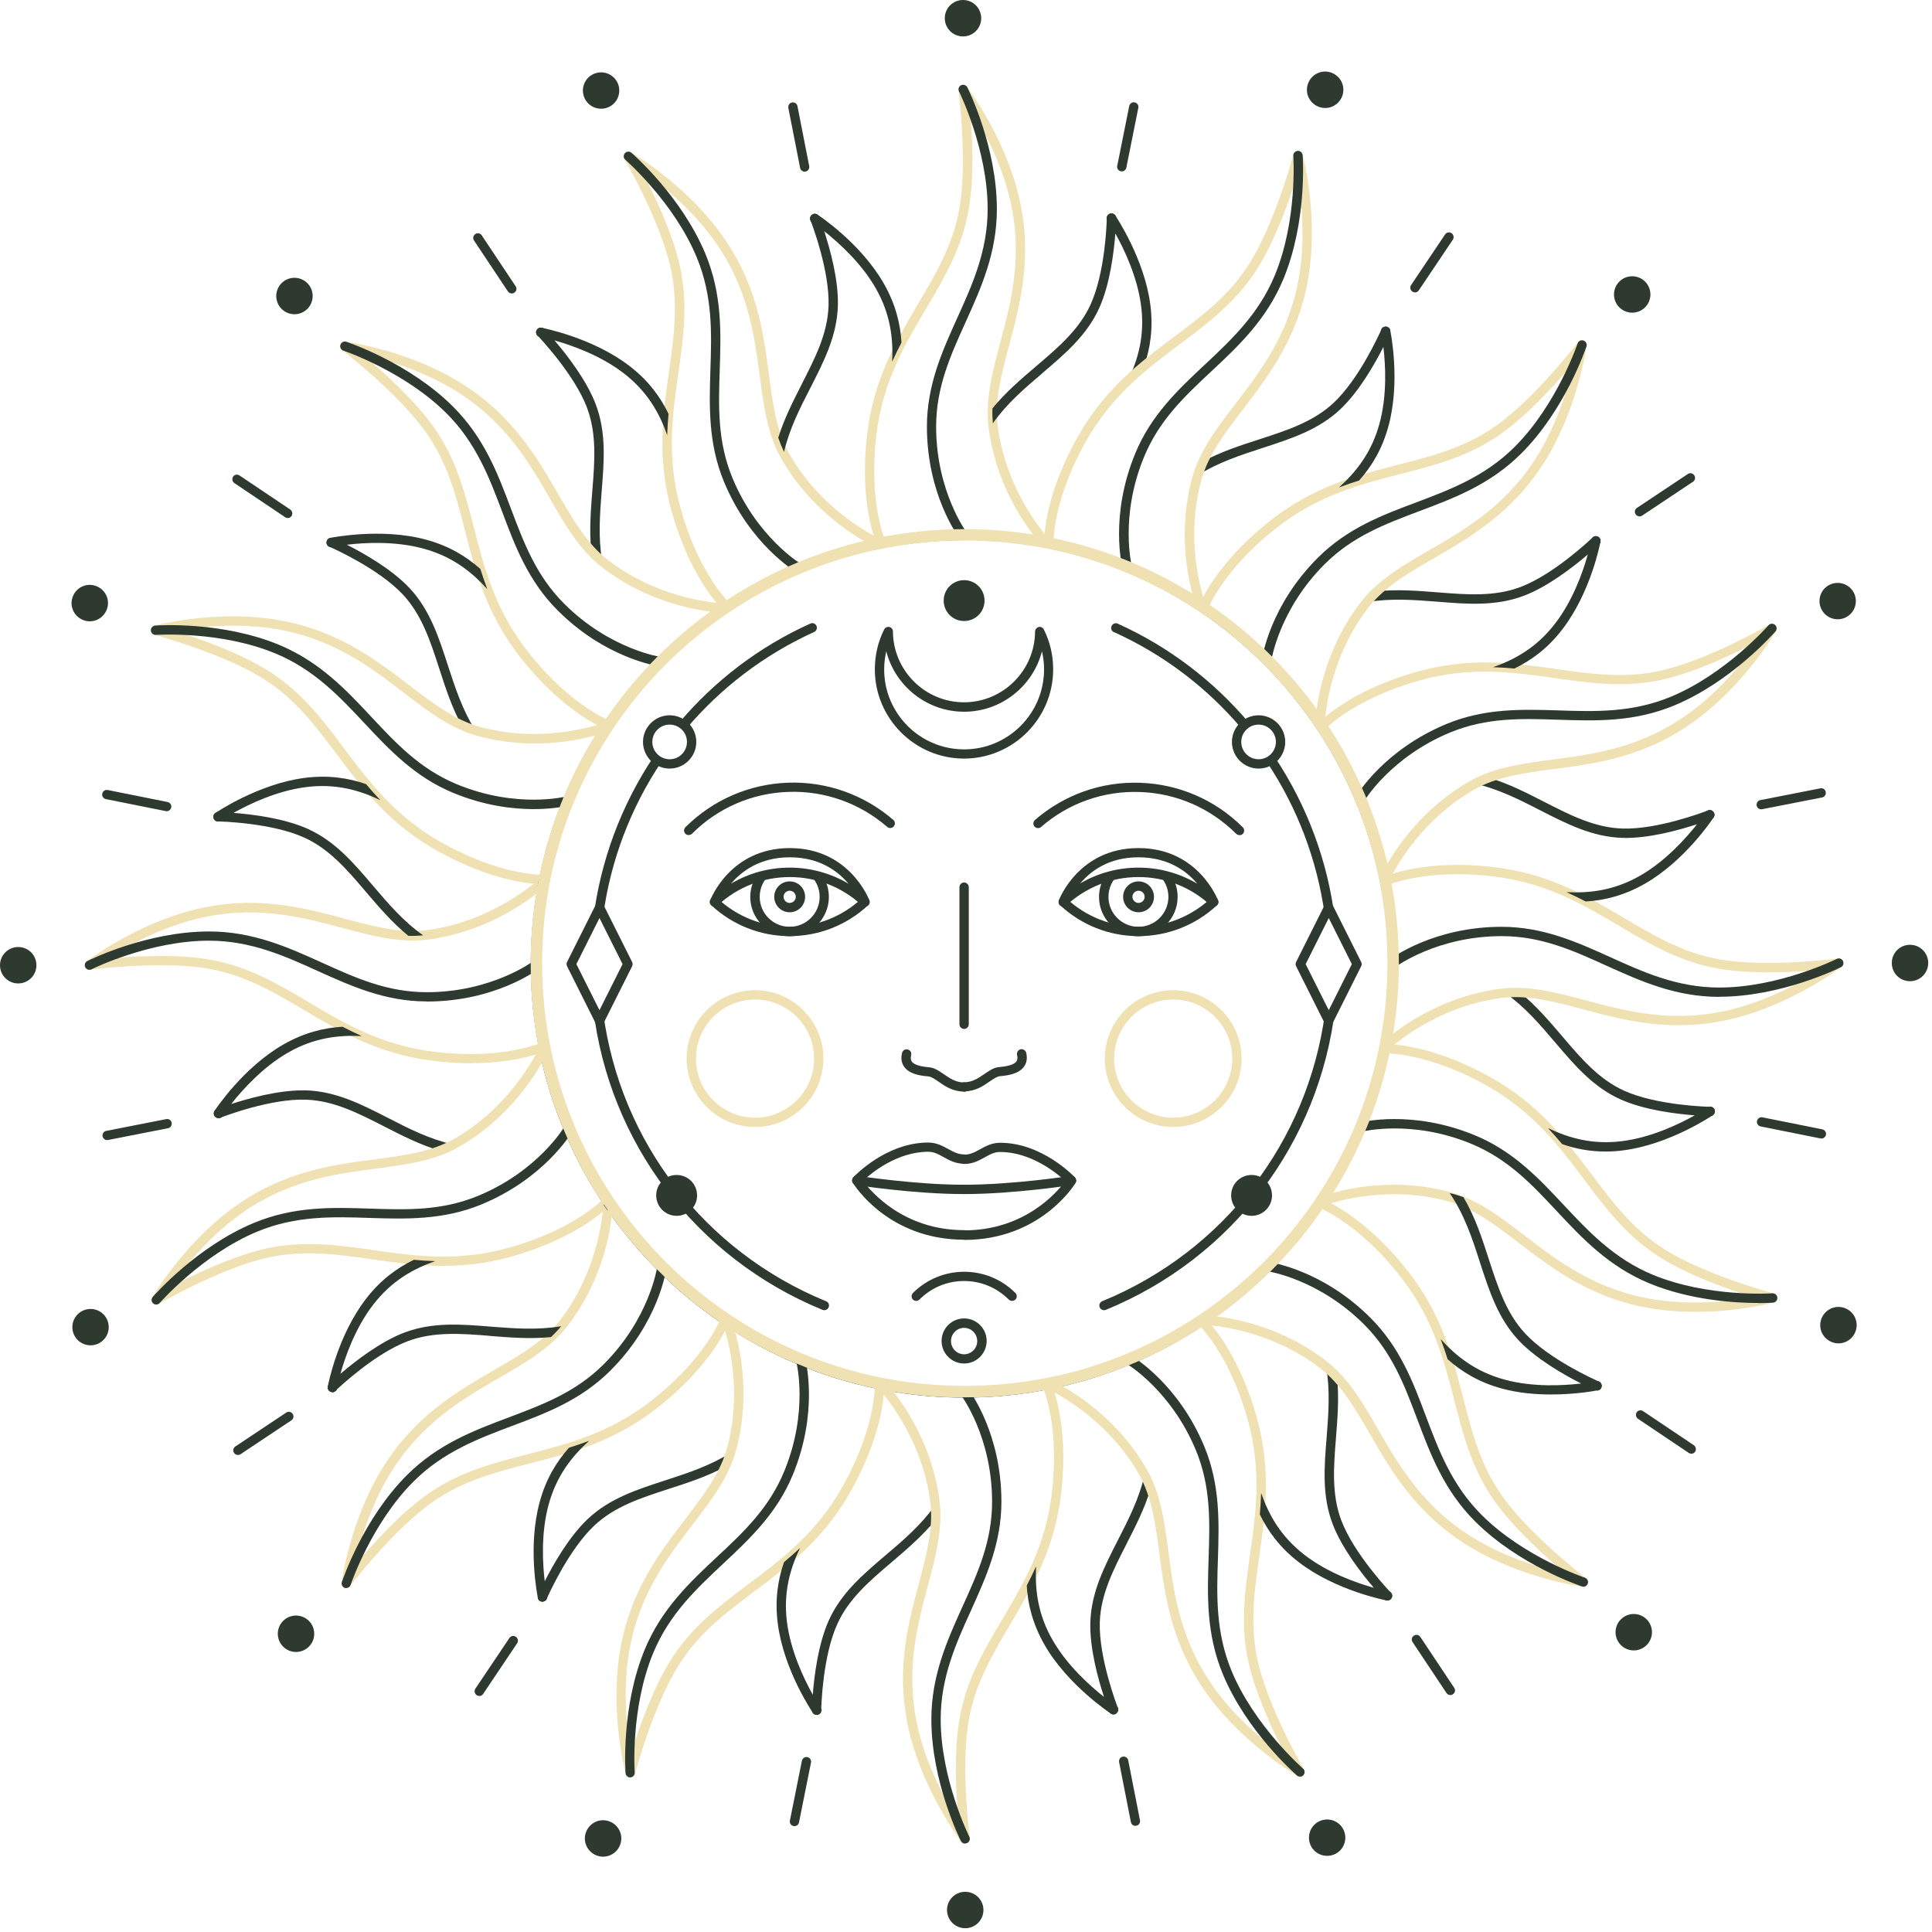 <svg width="174" height="174" viewBox="0 0 174 174" fill="none" xmlns="http://www.w3.org/2000/svg">
<g clip-path="url(#clip0_9_65)">
<g style="mix-blend-mode:multiply">
<path d="M86.83 125.87C65.31 125.87 47.8 108.36 47.8 86.84C47.8 71.01 57.24 56.86 71.86 50.78C74.25 49.78 76.76 49.03 79.32 48.53C81.76 48.06 84.25 47.81 86.75 47.81H86.84C89.37 47.81 91.9 48.05 94.36 48.53C112.62 52.09 125.87 68.21 125.87 86.84C125.87 108.36 108.36 125.87 86.84 125.87H86.83ZM86.74 48.64C84.3 48.64 81.86 48.88 79.47 49.35C76.97 49.84 74.51 50.58 72.18 51.55C57.88 57.5 48.64 71.34 48.64 86.83C48.64 107.89 65.77 125.02 86.83 125.02C107.89 125.02 125.02 107.89 125.02 86.83C125.02 68.6 112.05 52.83 94.19 49.34C91.78 48.87 89.3 48.63 86.83 48.63H86.74V48.64Z" fill="#2E3930"/>
<path d="M102.54 84.31C99.91 84.31 97.4 83.32 95.48 81.53C95.31 81.37 95.3 81.11 95.46 80.94C95.62 80.77 95.88 80.76 96.05 80.92C97.82 82.57 100.12 83.47 102.54 83.47C104.96 83.47 107.26 82.56 109.03 80.92C109.2 80.76 109.47 80.77 109.62 80.94C109.78 81.11 109.77 81.38 109.6 81.53C107.68 83.32 105.17 84.31 102.54 84.31Z" fill="#2E3930"/>
<path d="M111.63 75.21C111.52 75.21 111.42 75.17 111.33 75.09C109.01 72.78 105.94 71.44 102.67 71.33C99.39 71.21 96.23 72.33 93.76 74.48C93.59 74.63 93.32 74.61 93.17 74.44C93.02 74.26 93.04 74 93.21 73.85C95.84 71.57 99.21 70.37 102.7 70.5C106.18 70.62 109.46 72.04 111.93 74.51C112.09 74.67 112.09 74.94 111.93 75.1C111.85 75.18 111.74 75.22 111.63 75.22V75.21Z" fill="#2E3930"/>
<path d="M102.54 82.16C101.77 82.16 101.15 81.54 101.15 80.77C101.15 80 101.77 79.38 102.54 79.38C103.31 79.38 103.93 80 103.93 80.77C103.93 81.54 103.31 82.16 102.54 82.16ZM102.54 80.22C102.24 80.22 101.99 80.47 101.99 80.77C101.99 81.07 102.24 81.32 102.54 81.32C102.84 81.32 103.09 81.07 103.09 80.77C103.09 80.47 102.84 80.22 102.54 80.22Z" fill="#2E3930"/>
<path d="M104.28 78.72C104.86 79.22 105.23 79.95 105.23 80.77C105.23 82.26 104.02 83.47 102.53 83.47C101.04 83.47 99.83 82.26 99.83 80.77C99.83 79.95 100.2 79.21 100.78 78.72C100.32 78.8 99.87 78.91 99.43 79.06C99.15 79.57 98.98 80.15 98.98 80.78C98.98 82.73 100.57 84.32 102.52 84.32C104.47 84.32 106.06 82.73 106.06 80.78C106.06 80.16 105.9 79.57 105.61 79.06C105.17 78.92 104.72 78.8 104.26 78.72H104.28Z" fill="#2E3930"/>
<path d="M109.31 81.65C109.21 81.65 109.1 81.61 109.02 81.54C107.25 79.89 104.95 78.99 102.53 78.99C100.11 78.99 97.81 79.9 96.04 81.54C95.9 81.67 95.68 81.69 95.52 81.58C95.36 81.47 95.29 81.27 95.36 81.09C95.38 81.04 97.13 76.38 102.53 76.38C107.93 76.38 109.68 81.04 109.7 81.09C109.77 81.27 109.7 81.48 109.54 81.58C109.47 81.63 109.39 81.65 109.31 81.65ZM102.54 78.14C104.42 78.14 106.24 78.65 107.83 79.59C106.88 78.46 105.22 77.21 102.53 77.21C99.84 77.21 98.24 78.45 97.27 79.57C98.85 78.64 100.66 78.14 102.53 78.14H102.54Z" fill="#2E3930"/>
<path d="M86.83 92.67C86.6 92.67 86.41 92.48 86.41 92.25V79.9C86.41 79.67 86.6 79.48 86.83 79.48C87.06 79.48 87.25 79.67 87.25 79.9V92.25C87.25 92.48 87.06 92.67 86.83 92.67Z" fill="#2E3930"/>
<path d="M86.83 98.31C86.6 98.31 86.41 98.12 86.41 97.89C86.41 97.66 86.6 97.47 86.83 97.47C87.58 97.47 88.13 97.09 88.65 96.73C89.09 96.43 89.5 96.14 90 96.1C90.31 96.07 91.25 96 91.54 95.59C91.58 95.54 91.69 95.38 91.6 95.01C91.55 94.78 91.69 94.56 91.91 94.5C92.13 94.45 92.36 94.59 92.42 94.81C92.54 95.3 92.47 95.73 92.22 96.07C91.76 96.7 90.83 96.86 90.07 96.92C89.8 96.94 89.49 97.16 89.13 97.4C88.56 97.8 87.85 98.29 86.83 98.29V98.31Z" fill="#2E3930"/>
<path d="M86.83 107.54C86.6 107.54 86.41 107.35 86.41 107.12C86.41 106.89 86.6 106.7 86.83 106.7C91.28 106.7 96.38 105.91 96.43 105.9C96.66 105.86 96.87 106.02 96.91 106.25C96.95 106.48 96.79 106.69 96.56 106.73C96.51 106.73 91.35 107.54 86.83 107.54Z" fill="#2E3930"/>
<path d="M86.83 111.65C86.6 111.65 86.41 111.46 86.41 111.23C86.41 111 86.6 110.81 86.83 110.81C92.28 110.81 95.21 107.37 95.95 106.37C95.22 105.69 92.88 103.75 90.07 103.75C89.55 103.75 89.15 103.97 88.69 104.23C88.19 104.51 87.61 104.83 86.84 104.83C86.61 104.83 86.42 104.64 86.42 104.41C86.42 104.18 86.61 103.99 86.84 103.99C87.4 103.99 87.83 103.75 88.28 103.5C88.77 103.23 89.33 102.92 90.07 102.92C93.84 102.92 96.69 105.91 96.81 106.04C96.94 106.18 96.96 106.39 96.86 106.55C96.73 106.76 93.66 111.67 86.84 111.67L86.83 111.65Z" fill="#2E3930"/>
<path d="M84.99 54.09C84.99 55.11 85.81 55.93 86.83 55.93C87.85 55.93 88.67 55.11 88.67 54.09C88.67 53.07 87.85 52.25 86.83 52.25C85.81 52.25 84.99 53.07 84.99 54.09Z" fill="#2E3930"/>
<path d="M86.83 122.8C85.71 122.8 84.8 121.89 84.8 120.77C84.8 119.65 85.71 118.74 86.83 118.74C87.95 118.74 88.86 119.65 88.86 120.77C88.86 121.89 87.95 122.8 86.83 122.8ZM86.83 119.59C86.18 119.59 85.65 120.12 85.65 120.78C85.65 121.44 86.18 121.97 86.83 121.97C87.48 121.97 88.01 121.44 88.01 120.78C88.01 120.12 87.48 119.59 86.83 119.59Z" fill="#2E3930"/>
<path d="M86.83 68.32C82.4 68.32 78.79 64.71 78.79 60.28C78.79 59.02 79.07 57.81 79.63 56.69C79.72 56.52 79.91 56.42 80.1 56.47C80.29 56.51 80.42 56.68 80.42 56.88C80.44 60.39 83.31 63.25 86.82 63.25C90.33 63.25 93.2 60.39 93.22 56.88C93.22 56.69 93.36 56.52 93.54 56.47C93.73 56.42 93.92 56.52 94.01 56.69C94.57 57.81 94.85 59.02 94.85 60.28C94.85 64.71 91.24 68.32 86.81 68.32H86.83ZM79.82 58.65C79.7 59.18 79.63 59.73 79.63 60.29C79.63 64.26 82.86 67.49 86.83 67.49C90.8 67.49 94.03 64.26 94.03 60.29C94.03 59.73 93.97 59.19 93.84 58.66C93.04 61.78 90.19 64.1 86.83 64.1C83.47 64.1 80.62 61.78 79.82 58.66V58.65Z" fill="#2E3930"/>
<path d="M105.66 101.5C102.26 101.5 99.5 98.74 99.5 95.34C99.5 91.94 102.26 89.18 105.66 89.18C109.06 89.18 111.82 91.94 111.82 95.34C111.82 98.74 109.06 101.5 105.66 101.5ZM105.66 90.02C102.73 90.02 100.34 92.41 100.34 95.34C100.34 98.27 102.73 100.66 105.66 100.66C108.59 100.66 110.98 98.27 110.98 95.34C110.98 92.41 108.59 90.02 105.66 90.02Z" fill="#F0E1B2"/>
<path d="M91.15 117.16C91.04 117.16 90.93 117.12 90.85 117.04C89.78 115.97 88.35 115.37 86.83 115.37C85.31 115.37 83.88 115.96 82.81 117.04C82.65 117.2 82.38 117.2 82.22 117.04C82.06 116.88 82.06 116.61 82.22 116.45C84.77 113.9 88.91 113.9 91.45 116.45C91.61 116.61 91.61 116.88 91.45 117.04C91.37 117.12 91.26 117.16 91.15 117.16Z" fill="#2E3930"/>
<path d="M119.66 92.34C119.5 92.34 119.36 92.25 119.28 92.11L116.73 87.02C116.67 86.9 116.67 86.76 116.73 86.64L119.28 81.55C119.35 81.41 119.5 81.32 119.66 81.32C119.82 81.32 119.96 81.41 120.04 81.55L122.59 86.64C122.65 86.76 122.65 86.9 122.59 87.02L120.04 92.11C119.97 92.25 119.82 92.34 119.66 92.34ZM117.59 86.83L119.67 90.98L121.75 86.83L119.67 82.68L117.59 86.83Z" fill="#2E3930"/>
<path d="M114.56 107.66C114.56 106.64 113.74 105.82 112.72 105.82C111.7 105.82 110.88 106.64 110.88 107.66C110.88 108.68 111.7 109.5 112.72 109.5C113.74 109.5 114.56 108.68 114.56 107.66Z" fill="#2E3930"/>
<path d="M100.33 56.93C104.84 58.97 108.73 61.96 111.81 65.6C111.99 65.38 112.21 65.2 112.46 65.07C109.29 61.33 105.3 58.26 100.67 56.17C100.46 56.07 100.21 56.17 100.11 56.38C100.01 56.59 100.11 56.84 100.32 56.94L100.33 56.93Z" fill="#2E3930"/>
<path d="M113.35 69.22C112.03 69.22 110.95 68.14 110.95 66.82C110.95 65.5 112.03 64.42 113.35 64.42C114.67 64.42 115.75 65.5 115.75 66.82C115.75 68.14 114.67 69.22 113.35 69.22ZM113.35 65.26C112.49 65.26 111.79 65.96 111.79 66.82C111.79 67.68 112.49 68.38 113.35 68.38C114.21 68.38 114.91 67.68 114.91 66.82C114.91 65.96 114.21 65.26 113.35 65.26Z" fill="#2E3930"/>
<path d="M71.12 84.31C68.49 84.31 65.99 83.32 64.06 81.53C63.89 81.37 63.88 81.11 64.04 80.94C64.2 80.77 64.46 80.76 64.63 80.92C66.4 82.57 68.7 83.47 71.12 83.47C73.54 83.47 75.84 82.56 77.61 80.92C77.78 80.76 78.05 80.77 78.2 80.94C78.36 81.11 78.35 81.38 78.18 81.53C76.26 83.32 73.75 84.31 71.12 84.31Z" fill="#2E3930"/>
<path d="M62.03 75.21C61.92 75.21 61.81 75.17 61.73 75.09C61.57 74.93 61.57 74.66 61.73 74.5C64.2 72.04 67.47 70.62 70.96 70.49C74.44 70.37 77.81 71.56 80.45 73.84C80.63 73.99 80.64 74.26 80.49 74.43C80.34 74.61 80.07 74.62 79.9 74.47C77.43 72.33 74.26 71.2 70.99 71.32C67.72 71.43 64.64 72.77 62.33 75.08C62.25 75.16 62.14 75.2 62.03 75.2V75.21Z" fill="#2E3930"/>
<path d="M71.12 82.16C70.35 82.16 69.73 81.54 69.73 80.77C69.73 80 70.35 79.38 71.12 79.38C71.89 79.38 72.51 80 72.51 80.77C72.51 81.54 71.89 82.16 71.12 82.16ZM71.12 80.22C70.82 80.22 70.57 80.47 70.57 80.77C70.57 81.07 70.82 81.32 71.12 81.32C71.42 81.32 71.67 81.07 71.67 80.77C71.67 80.47 71.42 80.22 71.12 80.22Z" fill="#2E3930"/>
<path d="M72.87 78.72C73.45 79.22 73.82 79.95 73.82 80.77C73.82 82.26 72.61 83.47 71.12 83.47C69.63 83.47 68.42 82.26 68.42 80.77C68.42 79.95 68.79 79.21 69.37 78.72C68.91 78.8 68.46 78.91 68.02 79.06C67.74 79.57 67.57 80.15 67.57 80.78C67.57 82.73 69.16 84.32 71.11 84.32C73.06 84.32 74.65 82.73 74.65 80.78C74.65 80.16 74.49 79.57 74.2 79.06C73.76 78.92 73.31 78.8 72.85 78.72H72.87Z" fill="#2E3930"/>
<path d="M64.35 81.65C64.27 81.65 64.19 81.63 64.12 81.58C63.96 81.47 63.89 81.27 63.96 81.09C63.98 81.04 65.73 76.38 71.13 76.38C76.53 76.38 78.28 81.04 78.3 81.09C78.37 81.27 78.3 81.48 78.14 81.58C77.98 81.69 77.76 81.67 77.62 81.54C75.85 79.89 73.55 78.99 71.13 78.99C68.71 78.99 66.41 79.9 64.64 81.54C64.56 81.61 64.46 81.65 64.35 81.65ZM71.12 78.14C73 78.14 74.83 78.65 76.42 79.59C75.47 78.46 73.81 77.21 71.13 77.21C68.45 77.21 66.79 78.46 65.83 79.59C67.42 78.64 69.24 78.14 71.12 78.14Z" fill="#2E3930"/>
<path d="M86.83 98.31C85.82 98.31 85.1 97.82 84.53 97.42C84.17 97.17 83.86 96.96 83.59 96.94C82.83 96.88 81.9 96.72 81.44 96.09C81.19 95.74 81.12 95.32 81.24 94.83C81.29 94.6 81.52 94.46 81.75 94.52C81.98 94.57 82.12 94.8 82.06 95.03C81.97 95.4 82.09 95.56 82.12 95.61C82.41 96.01 83.35 96.09 83.66 96.12C84.16 96.16 84.57 96.45 85.01 96.75C85.54 97.11 86.08 97.49 86.83 97.49C87.06 97.49 87.25 97.68 87.25 97.91C87.25 98.14 87.06 98.33 86.83 98.33V98.31Z" fill="#2E3930"/>
<path d="M86.83 107.54C82.31 107.54 77.15 106.74 77.1 106.73C76.87 106.69 76.71 106.48 76.75 106.25C76.79 106.02 77 105.86 77.23 105.9C77.28 105.9 82.38 106.7 86.83 106.7C87.06 106.7 87.25 106.89 87.25 107.12C87.25 107.35 87.06 107.54 86.83 107.54Z" fill="#2E3930"/>
<path d="M86.83 111.65C80.01 111.65 76.94 106.74 76.81 106.53C76.71 106.37 76.73 106.16 76.86 106.02C76.98 105.89 79.82 102.9 83.6 102.9C84.34 102.9 84.9 103.21 85.39 103.48C85.85 103.73 86.28 103.97 86.83 103.97C87.06 103.97 87.25 104.16 87.25 104.39C87.25 104.62 87.06 104.81 86.83 104.81C86.06 104.81 85.48 104.49 84.98 104.21C84.52 103.95 84.12 103.73 83.6 103.73C80.78 103.73 78.45 105.66 77.72 106.35C78.46 107.35 81.4 110.79 86.84 110.79C87.07 110.79 87.26 110.98 87.26 111.21C87.26 111.44 87.07 111.63 86.84 111.63L86.83 111.65Z" fill="#2E3930"/>
<path d="M68 101.5C64.6 101.5 61.84 98.74 61.84 95.34C61.84 91.94 64.6 89.18 68 89.18C71.4 89.18 74.16 91.94 74.16 95.34C74.16 98.74 71.4 101.5 68 101.5ZM68 90.02C65.07 90.02 62.68 92.41 62.68 95.34C62.68 98.27 65.07 100.66 68 100.66C70.93 100.66 73.32 98.27 73.32 95.34C73.32 92.41 70.93 90.02 68 90.02Z" fill="#F0E1B2"/>
<path d="M74.39 117.19C63.4 112.68 55.87 102.78 54.33 91.25L54 91.92L53.42 90.77C54.82 102.85 62.62 113.27 74.08 117.97C74.13 117.99 74.19 118 74.24 118C74.41 118 74.56 117.9 74.63 117.74C74.72 117.53 74.62 117.28 74.4 117.19H74.39Z" fill="#2E3930"/>
<path d="M54 92.34C53.84 92.34 53.7 92.25 53.62 92.11L51.07 87.02C51.01 86.9 51.01 86.76 51.07 86.64L53.62 81.55C53.69 81.41 53.84 81.32 54 81.32C54.16 81.32 54.3 81.41 54.38 81.55L56.93 86.64C56.99 86.76 56.99 86.9 56.93 87.02L54.38 92.11C54.31 92.25 54.16 92.34 54 92.34ZM51.91 86.83L53.99 90.98L56.07 86.83L53.99 82.68L51.91 86.83Z" fill="#2E3930"/>
<path d="M59.1 107.66C59.1 106.64 59.92 105.82 60.94 105.82C61.96 105.82 62.78 106.64 62.78 107.66C62.78 108.68 61.96 109.5 60.94 109.5C59.92 109.5 59.1 108.68 59.1 107.66Z" fill="#2E3930"/>
<path d="M58.86 68.16C55.95 72.52 54.06 77.55 53.42 82.87L53.99 81.74L54.33 82.41C55.01 77.43 56.82 72.74 59.55 68.64C59.29 68.53 59.05 68.36 58.86 68.16Z" fill="#2E3930"/>
<path d="M73.54 56.37C73.44 56.16 73.19 56.06 72.98 56.16C68.35 58.25 64.36 61.32 61.19 65.06C61.44 65.19 61.66 65.37 61.84 65.59C64.93 61.95 68.82 58.96 73.32 56.92C73.53 56.82 73.63 56.58 73.53 56.36L73.54 56.37Z" fill="#2E3930"/>
<path d="M60.31 69.22C58.99 69.22 57.91 68.14 57.91 66.82C57.91 65.5 58.99 64.42 60.31 64.42C61.63 64.42 62.71 65.5 62.71 66.82C62.71 68.14 61.63 69.22 60.31 69.22ZM60.31 65.26C59.45 65.26 58.75 65.96 58.75 66.82C58.75 67.68 59.45 68.38 60.31 68.38C61.17 68.38 61.87 67.68 61.87 66.82C61.87 65.96 61.17 65.26 60.31 65.26Z" fill="#2E3930"/>
<path d="M73.38 20.1C73.27 20.1 73.17 20.06 73.1 19.99C73.01 19.91 72.96 19.8 72.96 19.68C72.96 19.45 73.15 19.26 73.38 19.26C73.61 19.26 73.8 19.45 73.8 19.68C73.8 19.91 73.61 20.1 73.38 20.1Z" fill="#2E3930"/>
<path d="M72.02 51.58C71.9 51.58 71.78 51.53 71.69 51.42C71.54 51.24 71.57 50.97 71.76 50.83C71.94 50.68 72.21 50.71 72.35 50.9C72.5 51.08 72.47 51.35 72.29 51.49C72.21 51.55 72.12 51.58 72.03 51.58H72.02Z" fill="#2E3930"/>
<path d="M73.38 20.1C73.27 20.1 73.17 20.06 73.1 19.99C73.01 19.91 72.96 19.8 72.96 19.68C72.96 19.45 73.15 19.26 73.38 19.26C73.61 19.26 73.8 19.45 73.8 19.68C73.8 19.91 73.61 20.1 73.38 20.1Z" fill="#2E3930"/>
<path d="M72.47 15.46C72.27 15.46 72.1 15.32 72.06 15.12L71 9.72C70.96 9.49 71.1 9.27 71.33 9.23C71.56 9.19 71.78 9.33 71.82 9.56L72.88 14.96C72.92 15.19 72.78 15.41 72.55 15.45C72.52 15.45 72.5 15.45 72.47 15.45V15.46Z" fill="#2E3930"/>
<path d="M79.39 49.35C79.23 49.35 79.08 49.26 79.01 49.11C78.94 48.96 77.34 45.48 78.1 39.08C78.69 34.14 80.71 30.72 82.66 27.41C84.29 24.65 85.84 22.04 86.41 18.74C87.16 14.42 86.32 8.16 86.32 8.1C86.29 7.91 86.4 7.73 86.57 7.66C86.74 7.59 86.95 7.64 87.06 7.79C87.19 7.97 90.36 12.15 91.69 17.41C93.07 22.9 91.92 27.22 90.9 31.04C90.21 33.62 89.56 36.06 89.87 38.43C90.67 44.56 94.52 48.6 94.56 48.64C94.69 48.77 94.71 48.97 94.63 49.13C94.54 49.29 94.36 49.38 94.18 49.34C89.36 48.4 84.28 48.4 79.46 49.34C79.43 49.34 79.41 49.34 79.38 49.34L79.39 49.35ZM87.34 9.67C87.55 11.87 87.78 15.79 87.24 18.88C86.64 22.34 85.06 25.01 83.38 27.84C81.47 31.07 79.49 34.41 78.93 39.18C78.32 44.31 79.29 47.51 79.64 48.46C84.08 47.64 88.72 47.59 93.18 48.32C91.95 46.76 89.65 43.28 89.04 38.55C88.71 36.02 89.38 33.5 90.09 30.83C91.08 27.12 92.21 22.91 90.88 17.63C90.04 14.28 88.38 11.33 87.33 9.68L87.34 9.67Z" fill="#F0E1B2"/>
<path d="M86.74 48.64C86.61 48.64 86.49 48.58 86.41 48.47C86.29 48.31 83.48 44.53 83.48 38.42C83.48 34.67 84.87 31.61 86.21 28.64C87.56 25.67 88.95 22.6 88.95 18.82C88.95 13.45 86.4 8.29 86.37 8.24C86.27 8.03 86.35 7.78 86.56 7.68C86.77 7.58 87.02 7.66 87.12 7.87C87.23 8.09 89.78 13.25 89.78 18.83C89.78 22.79 88.35 25.95 86.97 29C85.6 32.02 84.31 34.87 84.31 38.43C84.31 44.25 87.05 47.94 87.07 47.98C87.21 48.17 87.17 48.43 86.99 48.57C86.91 48.63 86.83 48.66 86.74 48.66V48.64Z" fill="#2E3930"/>
<path d="M88.37 1.64C88.37 0.74 87.64 0 86.73 0C85.82 0 85.09 0.73 85.09 1.64C85.09 2.55 85.82 3.28 86.73 3.28C87.64 3.28 88.37 2.55 88.37 1.64Z" fill="#2E3930"/>
<path d="M48.71 30.36C48.64 30.36 48.58 30.34 48.52 30.31C48.43 30.26 48.35 30.19 48.31 30.08C48.23 29.86 48.34 29.62 48.56 29.54C48.77 29.46 49 29.56 49.09 29.76C49.18 29.97 49.09 30.22 48.88 30.31C48.82 30.33 48.77 30.35 48.71 30.35V30.36Z" fill="#2E3930"/>
<path d="M48.71 30.36C48.64 30.36 48.58 30.34 48.52 30.31C48.43 30.26 48.35 30.19 48.31 30.08C48.23 29.86 48.34 29.62 48.56 29.54C48.77 29.46 49 29.56 49.09 29.76C49.18 29.97 49.09 30.22 48.88 30.31C48.82 30.33 48.77 30.35 48.71 30.35V30.36Z" fill="#2E3930"/>
<path d="M46.09 26.43C45.95 26.43 45.82 26.36 45.74 26.24L42.69 21.66C42.56 21.47 42.61 21.21 42.81 21.08C43 20.95 43.26 21 43.39 21.2L46.44 25.78C46.57 25.97 46.52 26.23 46.32 26.36C46.25 26.41 46.17 26.43 46.09 26.43Z" fill="#2E3930"/>
<path d="M65.45 55.09C65.35 55.09 65.25 55.05 65.17 54.98C65.05 54.87 62.24 52.26 60.49 46.06C59.14 41.27 59.7 37.34 60.24 33.54C60.69 30.37 61.12 27.37 60.39 24.09C59.43 19.81 56.26 14.35 56.23 14.29C56.13 14.13 56.16 13.92 56.3 13.78C56.43 13.64 56.64 13.62 56.81 13.71C57 13.82 61.53 16.47 64.77 20.83C68.15 25.38 68.74 29.81 69.25 33.72C69.6 36.37 69.93 38.87 71.13 40.95C74.22 46.31 79.32 48.56 79.37 48.59C79.54 48.66 79.64 48.84 79.62 49.02C79.6 49.2 79.47 49.35 79.29 49.39C76.88 49.88 74.5 50.61 72.22 51.55C69.94 52.5 67.74 53.66 65.69 55.02C65.62 55.07 65.54 55.09 65.46 55.09H65.45ZM57.78 15.35C58.81 17.3 60.53 20.84 61.22 23.9C61.99 27.32 61.55 30.4 61.09 33.65C60.56 37.36 60.01 41.21 61.31 45.83C62.7 50.78 64.83 53.38 65.52 54.13C67.53 52.82 69.67 51.7 71.9 50.77C73.87 49.95 75.91 49.3 77.97 48.81C76.24 47.84 72.78 45.5 70.4 41.37C69.12 39.16 68.78 36.57 68.42 33.84C67.92 30.03 67.34 25.71 64.09 21.34C62.03 18.57 59.37 16.48 57.77 15.36L57.78 15.35Z" fill="#F0E1B2"/>
<path d="M71.97 51.61C71.9 51.61 71.82 51.59 71.76 51.55C71.59 51.45 67.54 49.03 65.2 43.38C63.77 39.92 63.88 36.55 63.98 33.3C64.09 30.04 64.2 26.67 62.75 23.18C60.7 18.22 56.36 14.43 56.32 14.39C56.14 14.24 56.13 13.97 56.28 13.8C56.43 13.63 56.7 13.61 56.87 13.76C57.05 13.92 61.39 17.72 63.53 22.86C65.05 26.52 64.93 29.98 64.82 33.33C64.71 36.64 64.61 39.77 65.97 43.06C68.2 48.43 72.14 50.8 72.18 50.82C72.38 50.94 72.45 51.2 72.33 51.39C72.25 51.52 72.11 51.6 71.97 51.6V51.61Z" fill="#2E3930"/>
<path d="M55.65 7.53C55.3 6.69 54.35 6.3 53.51 6.64C52.67 6.99 52.28 7.94 52.62 8.78C52.97 9.62 53.92 10.01 54.76 9.67C55.6 9.32 55.99 8.37 55.65 7.53Z" fill="#2E3930"/>
<path d="M29.84 49.28C29.72 49.28 29.61 49.23 29.52 49.14C29.37 48.97 29.38 48.7 29.56 48.55C29.64 48.48 29.75 48.44 29.87 48.45C29.98 48.45 30.09 48.51 30.16 48.6C30.31 48.78 30.29 49.04 30.11 49.19C30.03 49.26 29.93 49.29 29.84 49.29V49.28Z" fill="#2E3930"/>
<path d="M29.84 49.28C29.72 49.28 29.61 49.23 29.52 49.14C29.37 48.97 29.38 48.7 29.56 48.55C29.64 48.48 29.75 48.44 29.87 48.45C29.98 48.45 30.09 48.51 30.16 48.6C30.31 48.78 30.29 49.04 30.11 49.19C30.03 49.26 29.93 49.29 29.84 49.29V49.28Z" fill="#2E3930"/>
<path d="M25.91 46.65C25.83 46.65 25.75 46.63 25.68 46.58L21.11 43.51C20.92 43.38 20.87 43.12 20.99 42.93C21.12 42.74 21.38 42.69 21.57 42.82L26.14 45.89C26.33 46.02 26.38 46.28 26.26 46.47C26.18 46.59 26.05 46.66 25.91 46.66V46.65Z" fill="#2E3930"/>
<path d="M52.87 36.73C53.75 39.07 53.56 41.54 53.35 44.15C53.21 45.94 53.06 47.76 53.25 49.62C53.56 49.95 53.88 50.25 54.23 50.54C53.86 48.39 54.03 46.28 54.19 44.21C54.41 41.5 54.61 38.95 53.66 36.43C52.83 34.24 51.05 31.95 49.94 30.66C51.47 31.09 54.08 32 56.18 33.62C58.32 35.27 59.4 37.23 60.09 39.19C60.11 38.54 60.15 37.9 60.21 37.27C59.47 35.75 58.4 34.27 56.69 32.96C53.36 30.39 48.83 29.53 48.79 29.52C48.61 29.49 48.43 29.57 48.34 29.73C48.25 29.89 48.28 30.09 48.41 30.22C48.55 30.36 51.73 33.71 52.87 36.72V36.73Z" fill="#2E3930"/>
<path d="M72.35 51.04C72.25 51.08 72.15 51.12 72.05 51.16C69.7 52.13 67.49 53.31 65.45 54.67C65.45 54.67 65.34 54.57 65.15 54.37C64.97 54.49 64.8 54.62 64.62 54.74C65.04 54.78 65.28 54.78 65.28 54.78C63.25 56.15 61.31 57.73 59.51 59.54C59.4 59.65 59.3 59.77 59.19 59.88C59.24 59.91 59.28 59.93 59.29 59.94C59.35 59.97 59.42 59.99 59.48 59.99C59.59 59.99 59.7 59.95 59.78 59.87C61.57 58.07 63.55 56.45 65.67 55.04C67.69 53.7 69.86 52.54 72.11 51.6C72.29 51.52 72.39 51.34 72.36 51.14C72.36 51.11 72.34 51.08 72.33 51.05L72.35 51.04Z" fill="#2E3930"/>
<path d="M54.77 65.71C54.77 65.71 54.67 65.71 54.63 65.69C54.48 65.64 50.88 64.3 46.89 59.24C43.81 55.33 42.82 51.48 41.87 47.76C41.07 44.65 40.32 41.72 38.39 38.98C35.86 35.39 30.85 31.56 30.8 31.52C30.65 31.4 30.59 31.2 30.67 31.03C30.74 30.85 30.93 30.75 31.11 30.77C31.33 30.8 36.53 31.51 41.19 34.3C46.05 37.21 48.29 41.08 50.27 44.49C51.61 46.8 52.87 48.99 54.77 50.45C59.68 54.22 65.25 54.35 65.31 54.35C65.49 54.35 65.65 54.47 65.71 54.65C65.76 54.83 65.69 55.02 65.54 55.12C63.5 56.49 61.58 58.08 59.83 59.82C58.08 61.57 56.5 63.49 55.13 65.53C55.05 65.65 54.92 65.72 54.78 65.72L54.77 65.71ZM32.63 31.91C34.33 33.32 37.27 35.93 39.08 38.49C41.1 41.36 41.87 44.37 42.69 47.55C43.62 51.18 44.59 54.94 47.56 58.71C50.75 62.77 53.7 64.34 54.62 64.77C55.98 62.79 57.53 60.93 59.23 59.23C60.74 57.72 62.37 56.34 64.09 55.1C62.12 54.86 58.03 54.03 54.25 51.12C52.22 49.56 50.92 47.31 49.54 44.92C47.62 41.59 45.43 37.82 40.76 35.03C37.79 33.26 34.54 32.34 32.63 31.92V31.91Z" fill="#F0E1B2"/>
<path d="M59.46 60.01C59.46 60.01 59.42 60.01 59.4 60.01C59.2 59.98 54.54 59.3 50.22 54.97C47.57 52.32 46.38 49.17 45.24 46.12C44.09 43.07 42.9 39.91 40.23 37.24C36.43 33.44 30.98 31.6 30.93 31.58C30.71 31.51 30.59 31.27 30.66 31.05C30.73 30.83 30.97 30.71 31.19 30.78C31.42 30.86 36.88 32.7 40.82 36.64C43.62 39.44 44.84 42.68 46.02 45.82C47.19 48.92 48.29 51.85 50.81 54.37C54.92 58.48 59.47 59.16 59.52 59.17C59.75 59.2 59.91 59.41 59.88 59.64C59.85 59.85 59.67 60 59.46 60V60.01Z" fill="#2E3930"/>
<path d="M27.68 25.5C27.04 24.86 26 24.86 25.36 25.5C24.72 26.14 24.72 27.18 25.36 27.82C26 28.46 27.04 28.46 27.68 27.82C28.32 27.18 28.32 26.14 27.68 25.5Z" fill="#2E3930"/>
<path d="M19.64 73.98C19.64 73.98 19.58 73.98 19.55 73.97C19.32 73.92 19.18 73.7 19.23 73.47C19.26 73.36 19.33 73.26 19.43 73.2C19.53 73.14 19.65 73.13 19.77 73.16C19.99 73.23 20.12 73.46 20.05 73.68C20.02 73.8 19.93 73.89 19.84 73.94C19.78 73.97 19.72 73.99 19.65 73.99L19.64 73.98Z" fill="#2E3930"/>
<path d="M19.64 73.98C19.64 73.98 19.58 73.98 19.55 73.97C19.32 73.92 19.18 73.7 19.23 73.47C19.26 73.36 19.33 73.26 19.43 73.2C19.53 73.14 19.65 73.13 19.77 73.16C19.99 73.23 20.12 73.46 20.05 73.68C20.02 73.8 19.93 73.89 19.84 73.94C19.78 73.97 19.72 73.99 19.65 73.99L19.64 73.98Z" fill="#2E3930"/>
<path d="M15.01 73.05C15.01 73.05 14.95 73.05 14.93 73.05L9.54 71.97C9.31 71.92 9.16 71.7 9.21 71.48C9.26 71.25 9.48 71.1 9.7 71.15L15.09 72.23C15.32 72.28 15.47 72.5 15.42 72.72C15.38 72.92 15.2 73.06 15.01 73.06V73.05Z" fill="#2E3930"/>
<path d="M29.67 49.24C30.12 49.44 34.12 51.24 36.28 53.54C37.99 55.37 38.75 57.72 39.56 60.21C40.11 61.91 40.67 63.65 41.56 65.31C41.97 65.5 42.39 65.66 42.81 65.79C41.65 63.94 40.99 61.93 40.35 59.96C39.51 57.38 38.73 54.94 36.89 52.97C35.29 51.26 32.76 49.83 31.24 49.06C32.82 48.87 35.58 48.71 38.14 49.41C40.75 50.12 42.5 51.52 43.89 53.06C43.66 52.45 43.45 51.84 43.26 51.24C42 50.12 40.44 49.16 38.36 48.6C34.3 47.5 29.79 48.44 29.74 48.44C29.56 48.48 29.43 48.63 29.41 48.81C29.39 48.99 29.49 49.17 29.66 49.24H29.67Z" fill="#2E3930"/>
<path d="M59.821 59.37C59.821 59.37 59.781 59.33 59.761 59.3C59.681 59.38 59.6 59.45 59.531 59.52C57.73 61.32 56.151 63.25 54.77 65.29C54.77 65.29 54.63 65.24 54.38 65.12C54.261 65.3 54.151 65.48 54.041 65.66C54.441 65.53 54.67 65.45 54.67 65.45C53.31 67.49 52.141 69.7 51.16 72.05C51.1 72.2 51.041 72.34 50.98 72.49C51.031 72.49 51.071 72.5 51.1 72.5C51.111 72.5 51.12 72.5 51.13 72.5C51.3 72.5 51.45 72.4 51.52 72.24C52.48 69.9 53.691 67.64 55.12 65.52C56.48 63.51 58.041 61.61 59.761 59.88C59.901 59.74 59.92 59.53 59.821 59.36V59.37Z" fill="#2E3930"/>
<path d="M48.83 79.62C48.03 79.62 44.42 79.45 39.37 76.62C35.03 74.19 32.64 71.01 30.34 67.94C28.41 65.38 26.6 62.95 23.76 61.16C20.05 58.81 13.95 57.19 13.89 57.17C13.71 57.12 13.58 56.96 13.58 56.76C13.58 56.57 13.71 56.4 13.89 56.35C14.1 56.29 19.18 54.97 24.55 55.76C30.15 56.58 33.7 59.3 36.84 61.7C38.96 63.33 40.97 64.86 43.28 65.48C49.25 67.09 54.46 65.07 54.51 65.05C54.68 64.98 54.88 65.03 54.99 65.18C55.11 65.32 55.12 65.52 55.01 65.68C53.65 67.73 52.49 69.92 51.54 72.21C50.59 74.49 49.87 76.87 49.38 79.28C49.34 79.47 49.18 79.61 48.99 79.62C48.97 79.62 48.92 79.62 48.83 79.62ZM15.74 56.83C17.85 57.48 21.57 58.77 24.22 60.45C27.18 62.33 29.05 64.81 31.02 67.44C33.27 70.44 35.6 73.54 39.79 75.89C44.28 78.41 47.62 78.74 48.63 78.78C49.13 76.44 49.85 74.12 50.77 71.89C51.59 69.92 52.56 68.01 53.68 66.21C51.77 66.75 47.68 67.54 43.07 66.3C40.6 65.64 38.53 64.05 36.34 62.37C33.29 60.03 29.83 57.38 24.44 56.59C21.02 56.09 17.66 56.49 15.74 56.82V56.83Z" fill="#F0E1B2"/>
<path d="M48.05 72.87C46.18 72.87 43.63 72.57 40.82 71.41C37.36 69.98 35.06 67.52 32.83 65.14C30.6 62.76 28.3 60.3 24.8 58.85C19.83 56.79 14.1 57.18 14.04 57.18C13.81 57.19 13.61 57.02 13.59 56.79C13.57 56.56 13.75 56.36 13.98 56.34C14.22 56.32 19.97 55.94 25.12 58.07C28.78 59.59 31.15 62.11 33.44 64.56C35.7 66.98 37.84 69.26 41.14 70.63C46.53 72.86 50.97 71.74 51.02 71.73C51.24 71.67 51.47 71.81 51.53 72.03C51.59 72.25 51.45 72.48 51.23 72.54C51.13 72.57 49.94 72.87 48.05 72.87Z" fill="#2E3930"/>
<path d="M8.71 52.8C7.87 52.45 6.92 52.85 6.57 53.69C6.22 54.53 6.62 55.48 7.46 55.83C8.3 56.18 9.25 55.78 9.6 54.94C9.95 54.1 9.55 53.15 8.71 52.8Z" fill="#2E3930"/>
<path d="M19.68 100.7C19.45 100.7 19.26 100.51 19.26 100.28C19.26 100.05 19.45 99.86 19.68 99.86C19.91 99.86 20.1 100.05 20.1 100.28C20.1 100.4 20.05 100.5 19.98 100.58C19.9 100.66 19.8 100.7 19.68 100.7Z" fill="#2E3930"/>
<path d="M19.68 100.7C19.45 100.7 19.26 100.51 19.26 100.28C19.26 100.05 19.45 99.86 19.68 99.86C19.91 99.86 20.1 100.05 20.1 100.28C20.1 100.4 20.05 100.5 19.98 100.58C19.9 100.66 19.8 100.7 19.68 100.7Z" fill="#2E3930"/>
<path d="M9.65 102.68C9.45 102.68 9.28 102.54 9.24 102.34C9.2 102.11 9.34 101.89 9.57 101.85L14.97 100.79C15.2 100.74 15.42 100.89 15.46 101.12C15.5 101.35 15.36 101.57 15.13 101.61L9.73 102.67C9.73 102.67 9.68 102.67 9.65 102.67V102.68Z" fill="#2E3930"/>
<path d="M42.43 95.76C41.42 95.76 40.3 95.7 39.08 95.55C34.14 94.96 30.72 92.94 27.42 90.99C24.66 89.36 22.05 87.81 18.75 87.24C14.42 86.49 8.17 87.33 8.11 87.33C7.92 87.36 7.74 87.25 7.67 87.08C7.6 86.9 7.65 86.7 7.8 86.58C7.98 86.45 12.16 83.28 17.42 81.95C22.91 80.57 27.23 81.72 31.05 82.74C33.63 83.43 36.07 84.08 38.44 83.77C44.57 82.97 48.61 79.12 48.65 79.08C48.78 78.95 48.98 78.93 49.14 79.01C49.3 79.1 49.39 79.28 49.35 79.46C48.88 81.87 48.64 84.35 48.64 86.82C48.64 89.29 48.88 91.77 49.35 94.18C49.39 94.37 49.29 94.56 49.12 94.64C49 94.7 46.7 95.75 42.44 95.75L42.43 95.76ZM14.38 86.09C15.89 86.09 17.48 86.17 18.88 86.42C22.34 87.02 25.01 88.6 27.83 90.28C31.06 92.19 34.4 94.17 39.17 94.73C44.28 95.34 47.49 94.37 48.45 94.02C48.01 91.66 47.79 89.25 47.79 86.84C47.79 84.71 47.96 82.57 48.31 80.48C46.75 81.71 43.27 84.01 38.54 84.62C36 84.95 33.49 84.28 30.82 83.57C27.11 82.58 22.9 81.45 17.62 82.78C14.27 83.62 11.32 85.28 9.68 86.33C10.88 86.22 12.58 86.1 14.39 86.1L14.38 86.09Z" fill="#F0E1B2"/>
<path d="M38.42 90.19C34.67 90.19 31.61 88.8 28.64 87.46C25.67 86.11 22.6 84.72 18.82 84.72C13.44 84.72 8.29 87.27 8.24 87.3C8.03 87.4 7.78 87.32 7.68 87.11C7.58 86.9 7.66 86.65 7.87 86.55C8.09 86.44 13.25 83.89 18.83 83.89C22.79 83.89 25.95 85.32 29 86.7C32.02 88.07 34.87 89.36 38.43 89.36C44.25 89.36 47.94 86.62 47.98 86.6C48.16 86.46 48.43 86.5 48.57 86.68C48.71 86.86 48.67 87.13 48.49 87.27C48.33 87.39 44.55 90.2 38.44 90.2L38.42 90.19Z" fill="#2E3930"/>
<path d="M1.64 85.29C0.74 85.29 0 86.02 0 86.93C0 87.84 0.73 88.57 1.64 88.57C2.55 88.57 3.28 87.84 3.28 86.93C3.28 86.02 2.55 85.29 1.64 85.29Z" fill="#2E3930"/>
<path d="M29.94 125.38C29.78 125.38 29.63 125.29 29.56 125.13C29.51 125.02 29.51 124.9 29.56 124.8C29.6 124.69 29.69 124.61 29.8 124.57C30.02 124.49 30.26 124.6 30.34 124.82C30.38 124.91 30.37 125.01 30.34 125.1C30.3 125.21 30.22 125.3 30.11 125.35C30.05 125.37 30 125.39 29.94 125.39V125.38Z" fill="#2E3930"/>
<path d="M29.94 125.38C29.78 125.38 29.63 125.29 29.56 125.13C29.51 125.02 29.51 124.9 29.56 124.8C29.6 124.69 29.69 124.61 29.8 124.57C30.02 124.49 30.26 124.6 30.34 124.82C30.38 124.91 30.37 125.01 30.34 125.1C30.3 125.21 30.22 125.3 30.11 125.35C30.05 125.37 30 125.39 29.94 125.39V125.38Z" fill="#2E3930"/>
<path d="M21.43 131.04C21.29 131.04 21.16 130.97 21.08 130.85C20.95 130.66 21 130.4 21.2 130.27L25.78 127.22C25.97 127.09 26.23 127.14 26.36 127.34C26.49 127.53 26.44 127.79 26.24 127.92L21.66 130.97C21.59 131.02 21.51 131.04 21.43 131.04Z" fill="#2E3930"/>
<path d="M48.54 94.43C48.58 94.64 48.63 94.85 48.68 95.06C48.88 94.68 48.97 94.46 48.97 94.46C49.46 96.86 50.18 99.26 51.16 101.61C51.22 101.76 51.29 101.89 51.35 102.04C51.4 102 51.43 101.98 51.44 101.97C51.58 101.85 51.62 101.66 51.55 101.49C50.58 99.15 49.83 96.7 49.34 94.2C48.88 91.82 48.64 89.37 48.63 86.93C48.63 86.74 48.5 86.57 48.31 86.52C48.28 86.52 48.25 86.52 48.22 86.52C48.22 86.63 48.22 86.73 48.22 86.84C48.22 89.39 48.47 91.87 48.94 94.28C48.94 94.28 48.8 94.34 48.54 94.44V94.43Z" fill="#2E3930"/>
<path d="M19.84 100.67C20.3 100.49 24.4 98.93 27.55 99.04C30.05 99.12 32.25 100.25 34.58 101.44C36.18 102.26 37.8 103.09 39.6 103.63C40.02 103.47 40.43 103.29 40.82 103.08C38.69 102.6 36.8 101.64 34.96 100.69C32.54 99.45 30.26 98.29 27.57 98.2C27.46 98.2 27.36 98.2 27.25 98.2C24.98 98.2 22.37 98.93 20.82 99.43C21.81 98.18 23.65 96.11 25.94 94.8C28.29 93.45 30.51 93.21 32.58 93.31C31.98 93.04 31.41 92.76 30.85 92.47C29.17 92.57 27.39 93 25.52 94.07C21.89 96.15 19.42 99.9 19.32 100.05C19.22 100.2 19.23 100.4 19.35 100.54C19.47 100.68 19.66 100.73 19.83 100.67H19.84Z" fill="#2E3930"/>
<path d="M14.08 117.49C13.97 117.49 13.86 117.45 13.78 117.37C13.64 117.24 13.62 117.03 13.71 116.86C13.82 116.67 16.47 112.14 20.83 108.9C25.37 105.52 29.81 104.93 33.72 104.42C36.37 104.07 38.87 103.74 40.95 102.54C46.3 99.46 48.56 94.35 48.59 94.3C48.66 94.13 48.84 94.03 49.02 94.05C49.2 94.07 49.35 94.2 49.39 94.38C49.88 96.79 50.61 99.17 51.55 101.45C52.5 103.74 53.66 105.93 55.02 107.98C55.13 108.14 55.11 108.35 54.98 108.49C54.87 108.61 52.26 111.42 46.06 113.17C41.27 114.52 37.34 113.96 33.54 113.42C30.37 112.97 27.37 112.54 24.09 113.27C19.81 114.23 14.35 117.4 14.29 117.43C14.22 117.47 14.15 117.49 14.08 117.49ZM48.81 95.7C47.84 97.43 45.5 100.89 41.37 103.27C39.16 104.55 36.57 104.89 33.84 105.25C30.03 105.75 25.71 106.33 21.34 109.58C18.57 111.64 16.48 114.3 15.36 115.9C17.31 114.87 20.85 113.15 23.91 112.46C27.33 111.69 30.41 112.13 33.66 112.59C37.38 113.12 41.22 113.67 45.84 112.37C50.81 110.97 53.4 108.85 54.14 108.16C52.83 106.15 51.71 104.01 50.78 101.78C49.96 99.81 49.31 97.77 48.82 95.71L48.81 95.7Z" fill="#F0E1B2"/>
<path d="M14.08 117.49C13.98 117.49 13.88 117.46 13.8 117.39C13.62 117.24 13.61 116.97 13.76 116.8C13.92 116.62 17.72 112.28 22.86 110.14C26.52 108.62 29.98 108.74 33.33 108.85C36.64 108.96 39.77 109.06 43.06 107.7C48.45 105.47 50.8 101.53 50.82 101.49C50.94 101.29 51.19 101.22 51.39 101.34C51.59 101.46 51.66 101.71 51.54 101.91C51.44 102.08 49.02 106.13 43.37 108.47C39.91 109.9 36.54 109.79 33.29 109.69C30.03 109.58 26.66 109.47 23.17 110.92C18.21 112.98 14.42 117.31 14.38 117.35C14.3 117.45 14.18 117.49 14.06 117.49H14.08Z" fill="#2E3930"/>
<path d="M7.53 118.01C6.69 118.36 6.3 119.31 6.64 120.15C6.99 120.99 7.94 121.38 8.78 121.04C9.62 120.69 10.01 119.74 9.67 118.9C9.32 118.06 8.37 117.67 7.53 118.01Z" fill="#2E3930"/>
<path d="M48.86 144.25C48.74 144.25 48.62 144.2 48.54 144.1C48.4 143.94 48.4 143.71 48.54 143.55C48.69 143.37 48.96 143.35 49.13 143.5C49.23 143.58 49.28 143.7 49.28 143.82C49.28 143.94 49.23 144.06 49.13 144.14C49.05 144.21 48.95 144.24 48.86 144.24V144.25Z" fill="#2E3930"/>
<path d="M48.86 144.25C48.74 144.25 48.62 144.2 48.54 144.1C48.4 143.94 48.4 143.71 48.54 143.55C48.69 143.37 48.96 143.35 49.13 143.5C49.23 143.58 49.28 143.7 49.28 143.82C49.28 143.94 49.23 144.06 49.13 144.14C49.05 144.21 48.95 144.24 48.86 144.24V144.25Z" fill="#2E3930"/>
<path d="M43.16 152.74C43.08 152.74 43 152.72 42.93 152.67C42.74 152.54 42.69 152.28 42.81 152.09L45.88 147.52C46.01 147.33 46.27 147.28 46.46 147.41C46.65 147.54 46.7 147.8 46.58 147.99L43.51 152.56C43.43 152.68 43.3 152.75 43.16 152.75V152.74Z" fill="#2E3930"/>
<path d="M31.18 143.03C31.13 143.03 31.07 143.02 31.02 143C30.84 142.93 30.74 142.75 30.76 142.56C30.79 142.34 31.5 137.14 34.29 132.48C37.2 127.62 41.07 125.38 44.48 123.4C46.79 122.06 48.98 120.8 50.44 118.9C54.21 114 54.34 108.42 54.34 108.36C54.34 108.18 54.46 108.02 54.64 107.96C54.82 107.91 55.01 107.98 55.11 108.13C56.48 110.17 58.06 112.09 59.81 113.84C61.56 115.59 63.48 117.17 65.52 118.54C65.68 118.65 65.75 118.85 65.68 119.03C65.63 119.18 64.29 122.78 59.23 126.77C55.32 129.85 51.47 130.84 47.75 131.79C44.64 132.59 41.71 133.34 38.97 135.27C35.38 137.8 31.55 142.81 31.51 142.86C31.43 142.97 31.3 143.03 31.18 143.03ZM55.1 109.57C54.86 111.54 54.03 115.63 51.12 119.41C49.56 121.44 47.31 122.74 44.92 124.12C41.59 126.04 37.82 128.23 35.03 132.9C33.26 135.86 32.34 139.12 31.92 141.02C33.33 139.32 35.94 136.38 38.5 134.57C41.37 132.55 44.38 131.78 47.56 130.96C51.19 130.03 54.95 129.06 58.73 126.09C62.77 122.91 64.36 119.95 64.78 119.02C62.8 117.66 60.94 116.11 59.24 114.41C57.73 112.9 56.35 111.27 55.11 109.55L55.1 109.57Z" fill="#F0E1B2"/>
<path d="M31.19 143.03C31.19 143.03 31.1 143.03 31.06 143.01C30.84 142.94 30.72 142.7 30.79 142.48C30.87 142.25 32.71 136.79 36.65 132.85C39.45 130.05 42.69 128.83 45.83 127.65C48.93 126.48 51.86 125.38 54.38 122.86C58.49 118.75 59.17 114.2 59.18 114.15C59.21 113.92 59.43 113.76 59.65 113.79C59.88 113.82 60.04 114.03 60.01 114.26C59.98 114.46 59.3 119.12 54.97 123.44C52.32 126.09 49.17 127.28 46.12 128.42C43.07 129.57 39.91 130.76 37.24 133.43C33.44 137.23 31.6 142.68 31.58 142.73C31.52 142.91 31.36 143.02 31.18 143.02L31.19 143.03Z" fill="#2E3930"/>
<path d="M25.5 145.98C24.86 146.62 24.86 147.66 25.5 148.3C26.14 148.94 27.18 148.94 27.82 148.3C28.46 147.66 28.46 146.62 27.82 145.98C27.18 145.34 26.14 145.34 25.5 145.98Z" fill="#2E3930"/>
<path d="M73.56 154.44C73.5 154.44 73.43 154.43 73.37 154.4C73.19 154.31 73.1 154.11 73.15 153.92C73.21 153.69 73.43 153.56 73.66 153.61C73.78 153.64 73.88 153.72 73.93 153.83C73.99 153.95 73.99 154.09 73.93 154.21C73.86 154.36 73.71 154.44 73.55 154.44H73.56Z" fill="#2E3930"/>
<path d="M73.56 154.44C73.5 154.44 73.43 154.43 73.37 154.4C73.19 154.31 73.1 154.11 73.15 153.92C73.21 153.69 73.43 153.56 73.66 153.61C73.78 153.64 73.88 153.72 73.93 153.83C73.99 153.95 73.99 154.09 73.93 154.21C73.86 154.36 73.71 154.44 73.55 154.44H73.56Z" fill="#2E3930"/>
<path d="M71.55 164.46C71.55 164.46 71.49 164.46 71.47 164.46C71.24 164.41 71.09 164.19 71.14 163.97L72.22 158.58C72.27 158.35 72.49 158.2 72.71 158.25C72.94 158.3 73.09 158.52 73.04 158.74L71.96 164.13C71.92 164.33 71.74 164.47 71.55 164.47V164.46Z" fill="#2E3930"/>
<path d="M65.29 118.89C65.29 118.89 65.24 119.03 65.12 119.28C65.3 119.4 65.48 119.51 65.66 119.62C65.53 119.22 65.45 118.99 65.45 118.99C67.49 120.35 69.7 121.52 72.05 122.5C72.2 122.56 72.34 122.62 72.49 122.67C72.49 122.61 72.5 122.56 72.5 122.55C72.51 122.37 72.41 122.2 72.24 122.13C69.9 121.17 67.64 119.96 65.52 118.53C63.51 117.17 61.61 115.61 59.88 113.89C59.74 113.75 59.53 113.73 59.36 113.83C59.33 113.85 59.32 113.87 59.29 113.89C59.37 113.97 59.44 114.05 59.51 114.12C61.31 115.92 63.24 117.5 65.28 118.88L65.29 118.89Z" fill="#2E3930"/>
<path d="M65.31 132.1C65.5 131.69 65.65 131.27 65.79 130.85C63.94 132.01 61.93 132.67 59.96 133.31C57.38 134.15 54.94 134.93 52.97 136.77C51.26 138.37 49.83 140.89 49.06 142.41C48.87 140.83 48.71 138.07 49.41 135.51C50.12 132.9 51.52 131.15 53.06 129.76C52.45 129.99 51.84 130.2 51.24 130.39C50.12 131.65 49.16 133.21 48.6 135.29C47.5 139.34 48.41 143.72 48.44 143.91C48.48 144.09 48.63 144.22 48.81 144.24C48.82 144.24 48.84 144.24 48.85 144.24C49.02 144.24 49.17 144.14 49.24 143.99C49.44 143.54 51.24 139.54 53.54 137.38C55.37 135.67 57.72 134.91 60.21 134.1C61.92 133.55 63.65 132.99 65.31 132.1Z" fill="#2E3930"/>
<path d="M56.77 160.08C56.58 160.08 56.41 159.95 56.36 159.77C56.3 159.56 54.98 154.48 55.77 149.11C56.59 143.51 59.31 139.96 61.71 136.82C63.34 134.7 64.87 132.69 65.49 130.38C67.1 124.41 65.08 119.2 65.06 119.15C64.99 118.98 65.04 118.78 65.19 118.67C65.33 118.55 65.53 118.54 65.69 118.65C67.74 120.01 69.93 121.18 72.22 122.12C74.5 123.07 76.88 123.79 79.29 124.28C79.48 124.32 79.62 124.48 79.63 124.67C79.63 124.83 79.78 128.67 76.63 134.29C74.2 138.63 71.02 141.02 67.95 143.32C65.39 145.25 62.96 147.06 61.17 149.9C58.82 153.61 57.2 159.71 57.19 159.77C57.14 159.95 56.97 160.08 56.78 160.08H56.77ZM66.21 119.98C66.75 121.89 67.54 125.98 66.3 130.59C65.64 133.06 64.05 135.13 62.37 137.32C60.03 140.37 57.38 143.83 56.59 149.22C56.09 152.64 56.49 156 56.83 157.92C57.48 155.81 58.77 152.09 60.45 149.44C62.33 146.48 64.81 144.61 67.44 142.64C70.44 140.39 73.54 138.06 75.89 133.87C78.41 129.38 78.74 126.04 78.78 125.03C76.44 124.53 74.12 123.81 71.89 122.89C69.92 122.07 68.02 121.1 66.21 119.98Z" fill="#F0E1B2"/>
<path d="M56.76 160.08C56.54 160.08 56.36 159.91 56.34 159.69C56.32 159.45 55.94 153.7 58.07 148.55C59.59 144.89 62.11 142.52 64.56 140.23C66.98 137.97 69.26 135.83 70.62 132.53C72.85 127.14 71.73 122.7 71.72 122.65C71.66 122.43 71.8 122.2 72.02 122.14C72.24 122.08 72.47 122.22 72.53 122.44C72.58 122.63 73.73 127.2 71.39 132.85C69.96 136.31 67.5 138.61 65.12 140.84C62.74 143.07 60.28 145.37 58.83 148.87C56.77 153.84 57.16 159.57 57.16 159.63C57.18 159.86 57 160.06 56.77 160.08C56.76 160.08 56.75 160.08 56.74 160.08H56.76Z" fill="#2E3930"/>
<path d="M52.8 164.95C52.45 165.79 52.85 166.74 53.69 167.09C54.53 167.44 55.48 167.04 55.83 166.2C56.18 165.36 55.78 164.41 54.94 164.06C54.1 163.71 53.15 164.11 52.8 164.95Z" fill="#2E3930"/>
<path d="M100.28 154.4C100.05 154.4 99.86 154.21 99.86 153.98C99.86 153.75 100.05 153.56 100.28 153.56C100.41 153.56 100.52 153.61 100.59 153.7C100.66 153.77 100.7 153.87 100.7 153.98C100.7 154.21 100.51 154.4 100.28 154.4Z" fill="#2E3930"/>
<path d="M100.28 154.4C100.05 154.4 99.86 154.21 99.86 153.98C99.86 153.75 100.05 153.56 100.28 153.56C100.41 153.56 100.52 153.61 100.59 153.7C100.66 153.77 100.7 153.87 100.7 153.98C100.7 154.21 100.51 154.4 100.28 154.4Z" fill="#2E3930"/>
<path d="M102.26 164.44C102.06 164.44 101.89 164.3 101.85 164.1L100.79 158.7C100.75 158.47 100.89 158.25 101.12 158.21C101.35 158.17 101.57 158.31 101.61 158.54L102.67 163.94C102.71 164.17 102.57 164.39 102.34 164.43C102.31 164.43 102.29 164.43 102.26 164.43V164.44Z" fill="#2E3930"/>
<path d="M79.2 124.69C79.2 124.69 79.2 124.84 79.2 125.12C79.41 125.16 79.62 125.19 79.83 125.23C79.56 124.9 79.39 124.73 79.39 124.73C81.8 125.2 84.28 125.45 86.83 125.45C86.99 125.45 87.14 125.45 87.3 125.45C87.28 125.39 87.27 125.35 87.27 125.33C87.21 125.16 87.05 125.04 86.87 125.04C84.32 125.04 81.79 124.79 79.29 124.29C76.91 123.81 74.56 123.09 72.3 122.16C72.12 122.09 71.91 122.15 71.8 122.3C71.78 122.32 71.77 122.35 71.76 122.38C71.86 122.42 71.95 122.47 72.05 122.51C74.4 123.48 76.79 124.21 79.2 124.7V124.69Z" fill="#2E3930"/>
<path d="M84.27 136.89C84.29 136.44 84.27 135.99 84.23 135.55C82.97 137.33 81.36 138.71 79.78 140.05C77.71 141.81 75.76 143.47 74.65 145.92C73.69 148.04 73.33 150.93 73.2 152.63C72.42 151.23 71.22 148.74 70.88 146.12C70.53 143.43 71.16 141.29 72.05 139.41C71.58 139.86 71.09 140.28 70.61 140.69C70.06 142.28 69.77 144.09 70.05 146.23C70.58 150.37 73.1 154.09 73.2 154.25C73.28 154.37 73.41 154.43 73.54 154.43C73.58 154.43 73.62 154.43 73.66 154.41C73.84 154.36 73.96 154.2 73.96 154.01C73.97 153.52 74.11 149.13 75.41 146.26C76.44 143.98 78.32 142.38 80.32 140.68C81.68 139.52 83.07 138.33 84.26 136.88L84.27 136.89Z" fill="#2E3930"/>
<path d="M86.92 166.04C86.79 166.04 86.67 165.98 86.59 165.88C86.46 165.7 83.29 161.52 81.96 156.26C80.58 150.77 81.73 146.45 82.75 142.63C83.44 140.05 84.09 137.61 83.78 135.24C82.98 129.11 79.13 125.07 79.09 125.03C78.96 124.9 78.93 124.7 79.02 124.54C79.11 124.38 79.29 124.29 79.47 124.33C84.29 125.27 89.37 125.27 94.19 124.33C94.38 124.29 94.57 124.39 94.65 124.56C94.72 124.71 96.32 128.19 95.56 134.59C94.97 139.53 92.95 142.95 91 146.26C89.37 149.02 87.82 151.63 87.25 154.93C86.5 159.26 87.34 165.51 87.34 165.57C87.37 165.76 87.26 165.94 87.09 166.01C87.04 166.03 86.98 166.04 86.93 166.04H86.92ZM80.47 125.35C81.7 126.91 84 130.39 84.61 135.12C84.94 137.65 84.27 140.17 83.56 142.84C82.57 146.55 81.44 150.76 82.77 156.04C83.61 159.39 85.27 162.34 86.32 163.99C86.11 161.79 85.88 157.87 86.42 154.78C87.02 151.32 88.6 148.65 90.28 145.82C92.19 142.59 94.17 139.25 94.73 134.48C95.34 129.35 94.37 126.15 94.02 125.2C89.58 126.02 84.94 126.07 80.48 125.34L80.47 125.35Z" fill="#F0E1B2"/>
<path d="M86.92 166.04C86.77 166.04 86.62 165.96 86.54 165.81C86.43 165.59 83.88 160.43 83.88 154.85C83.88 150.89 85.31 147.73 86.69 144.68C88.06 141.66 89.35 138.81 89.35 135.25C89.35 129.42 86.61 125.74 86.59 125.7C86.45 125.52 86.49 125.25 86.67 125.11C86.85 124.97 87.12 125.01 87.26 125.19C87.38 125.35 90.19 129.13 90.19 135.24C90.19 138.99 88.8 142.05 87.46 145.02C86.11 147.99 84.72 151.06 84.72 154.84C84.72 160.21 87.27 165.37 87.3 165.42C87.4 165.63 87.32 165.88 87.11 165.98C87.05 166.01 86.99 166.02 86.92 166.02V166.04Z" fill="#2E3930"/>
<path d="M85.29 172.02C85.29 172.92 86.02 173.66 86.93 173.66C87.84 173.66 88.57 172.93 88.57 172.02C88.57 171.11 87.84 170.38 86.93 170.38C86.02 170.38 85.29 171.11 85.29 172.02Z" fill="#2E3930"/>
<path d="M124.96 144.14C124.8 144.14 124.64 144.05 124.57 143.89C124.48 143.68 124.57 143.43 124.78 143.34C124.9 143.29 125.03 143.29 125.14 143.34C125.23 143.39 125.31 143.46 125.35 143.57C125.43 143.79 125.32 144.03 125.1 144.11C125.05 144.13 125 144.14 124.95 144.14H124.96Z" fill="#2E3930"/>
<path d="M124.96 144.14C124.8 144.14 124.64 144.05 124.57 143.89C124.48 143.68 124.57 143.43 124.78 143.34C124.9 143.29 125.03 143.29 125.14 143.34C125.23 143.39 125.31 143.46 125.35 143.57C125.43 143.79 125.32 144.03 125.1 144.11C125.05 144.13 125 144.14 124.95 144.14H124.96Z" fill="#2E3930"/>
<path d="M130.62 152.66C130.48 152.66 130.35 152.59 130.27 152.47L127.22 147.89C127.09 147.7 127.14 147.44 127.34 147.31C127.53 147.18 127.79 147.23 127.92 147.43L130.97 152.01C131.1 152.2 131.05 152.46 130.85 152.59C130.78 152.64 130.7 152.66 130.62 152.66Z" fill="#2E3930"/>
<path d="M94.43 125.12C94.64 125.08 94.85 125.03 95.06 124.98C94.68 124.78 94.46 124.69 94.46 124.69C96.86 124.2 99.26 123.48 101.61 122.5C101.76 122.44 101.9 122.37 102.04 122.31C102.01 122.27 101.98 122.24 101.97 122.22C101.85 122.08 101.66 122.03 101.49 122.1C99.15 123.07 96.7 123.82 94.2 124.3C91.82 124.76 89.37 125 86.93 125.01C86.74 125.01 86.57 125.14 86.52 125.33C86.52 125.36 86.52 125.39 86.52 125.42C86.63 125.42 86.73 125.42 86.84 125.42C89.39 125.42 91.87 125.17 94.28 124.7C94.28 124.7 94.34 124.84 94.44 125.1L94.43 125.12Z" fill="#2E3930"/>
<path d="M101.44 139.08C102.26 137.48 103.09 135.86 103.63 134.06C103.47 133.64 103.29 133.23 103.08 132.83C102.6 134.96 101.63 136.85 100.69 138.69C99.45 141.11 98.29 143.39 98.2 146.08C98.12 148.42 98.9 151.22 99.43 152.83C98.18 151.84 96.12 150.01 94.8 147.71C93.45 145.36 93.21 143.14 93.31 141.07C93.04 141.67 92.76 142.24 92.47 142.8C92.57 144.48 93 146.26 94.07 148.13C96.16 151.78 100.02 154.31 100.05 154.33C100.12 154.37 100.2 154.4 100.28 154.4C100.37 154.4 100.47 154.37 100.55 154.3C100.69 154.18 100.74 153.99 100.68 153.82C100.61 153.64 98.95 149.32 99.05 146.1C99.13 143.6 100.26 141.4 101.45 139.07L101.44 139.08Z" fill="#2E3930"/>
<path d="M117.07 160.01C117 160.01 116.93 159.99 116.86 159.95C116.67 159.84 112.14 157.19 108.9 152.83C105.52 148.28 104.93 143.85 104.42 139.94C104.07 137.29 103.74 134.79 102.54 132.71C99.45 127.35 94.35 125.1 94.3 125.07C94.13 125 94.03 124.82 94.05 124.64C94.07 124.46 94.2 124.31 94.38 124.27C96.79 123.78 99.17 123.05 101.45 122.11C103.73 121.16 105.93 120 107.98 118.64C108.14 118.53 108.35 118.55 108.49 118.68C108.61 118.79 111.42 121.4 113.17 127.6C114.52 132.39 113.96 136.32 113.42 140.12C112.97 143.29 112.54 146.29 113.27 149.57C114.23 153.85 117.4 159.31 117.43 159.37C117.53 159.53 117.5 159.74 117.36 159.88C117.28 159.96 117.17 160 117.06 160L117.07 160.01ZM95.69 124.85C97.42 125.82 100.88 128.16 103.26 132.29C104.54 134.5 104.88 137.09 105.24 139.82C105.74 143.63 106.32 147.95 109.57 152.32C111.63 155.09 114.29 157.18 115.89 158.3C114.86 156.35 113.14 152.81 112.45 149.75C111.68 146.33 112.12 143.25 112.58 140C113.11 136.29 113.66 132.44 112.36 127.82C110.97 122.87 108.84 120.27 108.15 119.52C106.14 120.83 103.99 121.95 101.77 122.88C99.8 123.7 97.76 124.35 95.7 124.84L95.69 124.85Z" fill="#F0E1B2"/>
<path d="M117.07 160C116.97 160 116.87 159.97 116.8 159.9C116.62 159.74 112.28 155.94 110.14 150.8C108.62 147.14 108.74 143.68 108.85 140.33C108.96 137.02 109.06 133.89 107.7 130.6C105.47 125.23 101.53 122.86 101.49 122.84C101.29 122.72 101.22 122.46 101.34 122.27C101.46 122.07 101.71 122 101.91 122.12C102.08 122.22 106.13 124.64 108.47 130.29C109.9 133.75 109.79 137.12 109.69 140.37C109.58 143.63 109.47 147 110.92 150.49C112.98 155.45 117.31 159.24 117.35 159.28C117.53 159.43 117.54 159.7 117.39 159.87C117.31 159.97 117.19 160.01 117.07 160.01V160Z" fill="#2E3930"/>
<path d="M118.01 166.13C118.36 166.97 119.31 167.36 120.15 167.02C120.99 166.67 121.38 165.72 121.04 164.88C120.69 164.04 119.74 163.65 118.9 163.99C118.06 164.34 117.67 165.29 118.01 166.13Z" fill="#2E3930"/>
<path d="M143.83 125.22C143.73 125.22 143.63 125.18 143.55 125.12C143.38 124.97 143.36 124.7 143.51 124.53C143.59 124.44 143.71 124.39 143.83 124.39C143.93 124.39 144.02 124.42 144.1 124.49C144.28 124.64 144.3 124.91 144.15 125.08C144.08 125.17 143.97 125.22 143.86 125.23C143.85 125.23 143.84 125.23 143.83 125.23V125.22Z" fill="#2E3930"/>
<path d="M143.83 125.22C143.73 125.22 143.63 125.18 143.55 125.12C143.38 124.97 143.36 124.7 143.51 124.53C143.59 124.44 143.71 124.39 143.83 124.39C143.93 124.39 144.02 124.42 144.1 124.49C144.28 124.64 144.3 124.91 144.15 125.08C144.08 125.17 143.97 125.22 143.86 125.23C143.85 125.23 143.84 125.23 143.83 125.23V125.22Z" fill="#2E3930"/>
<path d="M152.32 130.92C152.24 130.92 152.16 130.9 152.09 130.85L147.52 127.78C147.33 127.65 147.28 127.39 147.4 127.2C147.52 127.01 147.79 126.96 147.98 127.09L152.55 130.16C152.74 130.29 152.79 130.55 152.67 130.74C152.59 130.86 152.46 130.93 152.32 130.93V130.92Z" fill="#2E3930"/>
<path d="M108.37 118.89C110.4 117.52 112.34 115.94 114.14 114.13C114.25 114.02 114.35 113.9 114.46 113.79C114.41 113.76 114.37 113.74 114.36 113.73C114.2 113.65 114 113.68 113.87 113.81C112.08 115.61 110.1 117.23 107.98 118.64C105.96 119.98 103.79 121.14 101.54 122.08C101.36 122.15 101.26 122.34 101.29 122.54C101.29 122.57 101.31 122.6 101.32 122.63C101.42 122.59 101.52 122.55 101.62 122.51C103.97 121.54 106.18 120.36 108.22 119C108.22 119 108.33 119.1 108.52 119.31C108.7 119.19 108.87 119.06 109.05 118.94C108.63 118.9 108.39 118.9 108.39 118.9L108.37 118.89Z" fill="#2E3930"/>
<path d="M120.8 136.93C119.92 134.59 120.11 132.12 120.32 129.51C120.46 127.72 120.61 125.9 120.42 124.04C120.11 123.71 119.79 123.41 119.44 123.12C119.81 125.27 119.64 127.38 119.48 129.45C119.26 132.16 119.06 134.71 120.01 137.23C120.84 139.42 122.62 141.71 123.73 143C122.19 142.57 119.59 141.66 117.49 140.04C115.35 138.39 114.27 136.43 113.58 134.47C113.56 135.12 113.52 135.76 113.46 136.39C114.2 137.91 115.27 139.39 116.98 140.7C120.31 143.27 124.84 144.13 124.88 144.14C124.91 144.14 124.93 144.14 124.96 144.14C125.11 144.14 125.25 144.06 125.33 143.92C125.42 143.76 125.39 143.56 125.26 143.43C125.12 143.29 121.94 139.94 120.8 136.93Z" fill="#2E3930"/>
<path d="M142.61 142.9C142.61 142.9 142.57 142.9 142.55 142.9C142.33 142.87 137.13 142.16 132.47 139.37C127.61 136.46 125.37 132.59 123.39 129.18C122.05 126.87 120.79 124.68 118.89 123.22C113.98 119.45 108.41 119.32 108.35 119.32C108.17 119.32 108.01 119.2 107.95 119.02C107.9 118.84 107.97 118.65 108.12 118.55C110.16 117.18 112.08 115.59 113.83 113.85C115.58 112.1 117.16 110.18 118.53 108.14C118.64 107.98 118.84 107.91 119.02 107.98C119.17 108.03 122.77 109.37 126.76 114.43C129.84 118.34 130.83 122.19 131.78 125.91C132.58 129.02 133.33 131.95 135.26 134.69C137.79 138.28 142.8 142.11 142.85 142.15C143 142.27 143.06 142.47 142.98 142.64C142.91 142.8 142.76 142.9 142.59 142.9H142.61ZM109.57 118.56C111.54 118.8 115.63 119.63 119.41 122.54C121.44 124.1 122.74 126.35 124.12 128.74C126.04 132.07 128.23 135.84 132.9 138.63C135.87 140.4 139.12 141.32 141.03 141.74C139.33 140.33 136.39 137.72 134.58 135.16C132.56 132.29 131.79 129.28 130.97 126.1C130.04 122.47 129.07 118.71 126.1 114.94C122.91 110.88 119.96 109.31 119.04 108.88C117.68 110.86 116.13 112.72 114.43 114.42C112.92 115.93 111.29 117.31 109.57 118.55V118.56Z" fill="#F0E1B2"/>
<path d="M142.61 142.9C142.61 142.9 142.52 142.9 142.48 142.88C142.25 142.8 136.79 140.96 132.85 137.02C130.05 134.22 128.83 130.98 127.65 127.84C126.48 124.74 125.38 121.81 122.86 119.29C118.75 115.18 114.2 114.5 114.15 114.49C113.92 114.46 113.76 114.25 113.79 114.02C113.82 113.79 114.03 113.63 114.26 113.66C114.46 113.69 119.12 114.37 123.44 118.7C126.09 121.35 127.28 124.5 128.42 127.55C129.57 130.6 130.76 133.76 133.43 136.43C137.23 140.23 142.68 142.07 142.73 142.09C142.95 142.16 143.07 142.4 143 142.62C142.94 142.8 142.78 142.91 142.6 142.91L142.61 142.9Z" fill="#2E3930"/>
<path d="M145.98 148.16C146.62 148.8 147.66 148.8 148.3 148.16C148.94 147.52 148.94 146.48 148.3 145.84C147.66 145.2 146.62 145.2 145.98 145.84C145.34 146.48 145.34 147.52 145.98 148.16Z" fill="#2E3930"/>
<path d="M154.02 100.52C154.02 100.52 153.94 100.52 153.9 100.5C153.68 100.43 153.55 100.2 153.62 99.98C153.66 99.85 153.75 99.76 153.86 99.71C153.96 99.67 154.08 99.66 154.2 99.71C154.41 99.8 154.51 100.05 154.41 100.26C154.34 100.42 154.19 100.51 154.02 100.51V100.52Z" fill="#2E3930"/>
<path d="M154.02 100.52C154.02 100.52 153.94 100.52 153.9 100.5C153.68 100.43 153.55 100.2 153.62 99.98C153.66 99.85 153.75 99.76 153.86 99.71C153.96 99.67 154.08 99.66 154.2 99.71C154.41 99.8 154.51 100.05 154.41 100.26C154.34 100.42 154.19 100.51 154.02 100.51V100.52Z" fill="#2E3930"/>
<path d="M164.04 102.53C164.04 102.53 163.98 102.53 163.96 102.53L158.57 101.45C158.34 101.4 158.19 101.18 158.24 100.96C158.29 100.73 158.51 100.58 158.73 100.63L164.12 101.71C164.35 101.76 164.5 101.98 164.45 102.2C164.41 102.4 164.23 102.54 164.04 102.54V102.53Z" fill="#2E3930"/>
<path d="M152.68 118.15C151.54 118.15 150.33 118.08 149.1 117.9C143.5 117.08 139.95 114.36 136.81 111.96C134.69 110.33 132.68 108.8 130.37 108.18C124.4 106.57 119.19 108.59 119.14 108.61C118.97 108.68 118.77 108.63 118.66 108.48C118.54 108.34 118.53 108.14 118.64 107.98C120 105.93 121.16 103.74 122.11 101.45C123.06 99.17 123.78 96.79 124.27 94.38C124.31 94.19 124.47 94.05 124.66 94.04C124.82 94.04 128.66 93.89 134.28 97.04C138.62 99.47 141 102.65 143.31 105.72C145.24 108.28 147.05 110.71 149.89 112.5C153.6 114.85 159.7 116.47 159.76 116.49C159.94 116.54 160.07 116.7 160.07 116.9C160.07 117.09 159.94 117.26 159.76 117.31C159.6 117.35 156.53 118.15 152.68 118.15ZM125.53 106.7C127.08 106.7 128.8 106.87 130.6 107.36C133.07 108.02 135.14 109.61 137.33 111.29C140.38 113.63 143.84 116.28 149.23 117.07C152.64 117.57 156.01 117.17 157.93 116.83C155.82 116.18 152.1 114.89 149.46 113.21C146.5 111.33 144.63 108.85 142.66 106.22C140.41 103.22 138.08 100.12 133.89 97.77C129.4 95.25 126.06 94.92 125.05 94.88C124.55 97.22 123.83 99.54 122.91 101.77C122.09 103.74 121.12 105.65 120 107.45C121.17 107.12 123.14 106.7 125.54 106.7H125.53Z" fill="#F0E1B2"/>
<path d="M158.35 117.35C156.31 117.35 152.27 117.12 148.54 115.58C144.88 114.06 142.51 111.54 140.22 109.09C137.96 106.67 135.82 104.39 132.52 103.02C127.15 100.79 122.69 101.91 122.64 101.92C122.42 101.98 122.19 101.84 122.13 101.62C122.07 101.4 122.21 101.17 122.43 101.11C122.62 101.06 127.19 99.91 132.84 102.25C136.3 103.68 138.6 106.14 140.83 108.52C143.06 110.9 145.36 113.36 148.86 114.81C153.83 116.87 159.56 116.48 159.62 116.48C159.86 116.46 160.05 116.64 160.07 116.87C160.09 117.1 159.91 117.3 159.68 117.32C159.61 117.32 159.13 117.36 158.35 117.36V117.35Z" fill="#2E3930"/>
<path d="M164.95 120.86C165.79 121.21 166.74 120.81 167.09 119.97C167.44 119.13 167.04 118.18 166.2 117.83C165.36 117.48 164.41 117.88 164.06 118.72C163.71 119.56 164.11 120.51 164.95 120.86Z" fill="#2E3930"/>
<path d="M153.98 73.8C153.75 73.8 153.56 73.61 153.56 73.38C153.56 73.26 153.61 73.16 153.68 73.08C153.76 73 153.86 72.96 153.98 72.96C154.21 72.96 154.4 73.15 154.4 73.38C154.4 73.61 154.21 73.8 153.98 73.8Z" fill="#2E3930"/>
<path d="M153.98 73.8C153.75 73.8 153.56 73.61 153.56 73.38C153.56 73.26 153.61 73.16 153.68 73.08C153.76 73 153.86 72.96 153.98 72.96C154.21 72.96 154.4 73.15 154.4 73.38C154.4 73.61 154.21 73.8 153.98 73.8Z" fill="#2E3930"/>
<path d="M158.62 72.89C158.42 72.89 158.25 72.75 158.21 72.55C158.17 72.32 158.31 72.1 158.54 72.06L163.94 71C164.17 70.95 164.39 71.1 164.43 71.33C164.47 71.56 164.33 71.78 164.1 71.82L158.7 72.88C158.7 72.88 158.65 72.88 158.62 72.88V72.89Z" fill="#2E3930"/>
<path d="M124.73 94.27C125.2 91.86 125.45 89.38 125.45 86.83C125.45 86.67 125.45 86.52 125.45 86.36C125.39 86.38 125.35 86.39 125.33 86.39C125.16 86.45 125.04 86.61 125.04 86.79C125.04 89.32 124.79 91.87 124.29 94.37C123.81 96.75 123.09 99.1 122.16 101.36C122.09 101.54 122.15 101.75 122.3 101.86C122.32 101.88 122.35 101.89 122.38 101.9C122.42 101.8 122.47 101.71 122.51 101.61C123.48 99.26 124.21 96.87 124.7 94.46C124.7 94.46 124.85 94.46 125.13 94.46C125.17 94.25 125.2 94.04 125.24 93.83C124.91 94.1 124.74 94.27 124.74 94.27H124.73Z" fill="#2E3930"/>
<path d="M154.02 99.68C153.82 99.68 149.2 99.56 146.27 98.23C143.99 97.2 142.39 95.32 140.69 93.32C139.53 91.96 138.34 90.57 136.89 89.38C136.44 89.36 135.99 89.38 135.55 89.42C137.33 90.68 138.71 92.29 140.05 93.87C141.81 95.94 143.47 97.89 145.92 99C148.06 99.97 150.93 100.32 152.63 100.45C151.24 101.23 148.76 102.43 146.12 102.77C143.43 103.12 141.29 102.49 139.41 101.6C139.86 102.07 140.28 102.55 140.69 103.04C141.86 103.45 143.15 103.71 144.6 103.71C145.12 103.71 145.66 103.68 146.22 103.6C150.4 103.06 154.2 100.47 154.24 100.45C154.39 100.35 154.45 100.16 154.4 99.98C154.35 99.81 154.19 99.68 154 99.68H154.02Z" fill="#2E3930"/>
<path d="M124.73 94.69C124.66 94.69 124.59 94.67 124.53 94.64C124.37 94.55 124.28 94.37 124.32 94.19C124.79 91.78 125.03 89.3 125.03 86.83C125.03 84.36 124.79 81.88 124.32 79.47C124.28 79.28 124.38 79.09 124.55 79.01C124.7 78.94 128.18 77.34 134.58 78.1C139.52 78.69 142.94 80.71 146.24 82.66C149 84.29 151.61 85.84 154.91 86.41C159.24 87.16 165.49 86.32 165.55 86.32C165.73 86.29 165.92 86.4 165.99 86.57C166.06 86.75 166.01 86.95 165.86 87.07C165.68 87.2 161.5 90.37 156.24 91.7C150.75 93.08 146.43 91.93 142.61 90.91C140.03 90.22 137.59 89.57 135.22 89.88C129.09 90.68 125.05 94.53 125.01 94.57C124.93 94.65 124.82 94.69 124.72 94.69H124.73ZM125.21 79.65C125.65 82.01 125.87 84.42 125.87 86.83C125.87 88.96 125.7 91.1 125.35 93.19C126.91 91.96 130.39 89.66 135.12 89.05C137.66 88.72 140.17 89.39 142.84 90.1C146.55 91.09 150.76 92.22 156.04 90.89C159.39 90.05 162.34 88.39 163.98 87.34C161.78 87.55 157.86 87.78 154.77 87.24C151.31 86.64 148.64 85.06 145.81 83.38C142.58 81.47 139.24 79.49 134.47 78.93C129.36 78.32 126.15 79.29 125.19 79.64L125.21 79.65Z" fill="#F0E1B2"/>
<path d="M154.85 89.78C150.89 89.78 147.73 88.35 144.68 86.97C141.66 85.6 138.81 84.31 135.25 84.31C129.43 84.31 125.74 87.05 125.7 87.07C125.52 87.21 125.25 87.17 125.11 86.99C124.97 86.81 125.01 86.54 125.19 86.4C125.35 86.28 129.13 83.47 135.24 83.47C138.99 83.47 142.05 84.86 145.02 86.2C147.99 87.55 151.06 88.94 154.84 88.94C160.22 88.94 165.37 86.39 165.42 86.36C165.63 86.26 165.88 86.34 165.98 86.55C166.08 86.76 166 87.01 165.79 87.11C165.57 87.22 160.41 89.77 154.83 89.77L154.85 89.78Z" fill="#2E3930"/>
<path d="M172.02 88.37C172.92 88.37 173.66 87.64 173.66 86.73C173.66 85.82 172.93 85.09 172.02 85.09C171.11 85.09 170.38 85.82 170.38 86.73C170.38 87.64 171.11 88.37 172.02 88.37Z" fill="#2E3930"/>
<path d="M143.72 49.13C143.55 49.13 143.39 49.03 143.33 48.86C143.29 48.77 143.3 48.67 143.33 48.58C143.37 48.47 143.45 48.38 143.56 48.33C143.77 48.23 144.02 48.33 144.11 48.54C144.16 48.65 144.16 48.77 144.11 48.87C144.07 48.98 143.98 49.06 143.87 49.1C143.82 49.12 143.77 49.13 143.72 49.13Z" fill="#2E3930"/>
<path d="M143.72 49.13C143.55 49.13 143.39 49.03 143.33 48.86C143.29 48.77 143.3 48.67 143.33 48.58C143.37 48.47 143.45 48.38 143.56 48.33C143.77 48.23 144.02 48.33 144.11 48.54C144.16 48.65 144.16 48.77 144.11 48.87C144.07 48.98 143.98 49.06 143.87 49.1C143.82 49.12 143.77 49.13 143.72 49.13Z" fill="#2E3930"/>
<path d="M147.66 46.51C147.52 46.51 147.39 46.44 147.31 46.32C147.18 46.13 147.23 45.87 147.43 45.74L152.01 42.69C152.2 42.56 152.46 42.61 152.59 42.81C152.72 43 152.67 43.26 152.47 43.39L147.89 46.44C147.82 46.49 147.74 46.51 147.66 46.51Z" fill="#2E3930"/>
<path d="M125.12 79.23C125.08 79.02 125.03 78.81 124.98 78.6C124.78 78.98 124.69 79.2 124.69 79.2C124.2 76.8 123.48 74.4 122.5 72.05C122.44 71.9 122.37 71.77 122.31 71.62C122.26 71.66 122.23 71.68 122.22 71.69C122.08 71.81 122.03 72 122.1 72.17C123.07 74.51 123.82 76.96 124.31 79.46C124.77 81.84 125.01 84.29 125.02 86.73C125.02 86.92 125.15 87.09 125.34 87.14C125.37 87.14 125.4 87.15 125.43 87.15C125.43 87.04 125.43 86.93 125.43 86.82C125.43 84.27 125.18 81.79 124.71 79.38C124.71 79.38 124.85 79.32 125.11 79.22L125.12 79.23Z" fill="#2E3930"/>
<path d="M153.82 72.99C153.36 73.17 149.25 74.72 146.11 74.62C143.61 74.54 141.41 73.41 139.08 72.22C137.48 71.4 135.86 70.57 134.06 70.03C133.64 70.19 133.23 70.37 132.83 70.58C134.96 71.06 136.85 72.02 138.7 72.97C141.12 74.21 143.4 75.37 146.09 75.46C148.43 75.54 151.22 74.76 152.84 74.23C151.85 75.48 150.01 77.55 147.72 78.86C145.37 80.21 143.15 80.45 141.08 80.35C141.68 80.62 142.25 80.9 142.81 81.19C144.49 81.09 146.27 80.66 148.14 79.59C151.77 77.51 154.24 73.76 154.34 73.61C154.44 73.46 154.43 73.26 154.31 73.12C154.19 72.98 154 72.93 153.83 72.99H153.82Z" fill="#2E3930"/>
<path d="M124.69 79.62C124.69 79.62 124.66 79.62 124.65 79.62C124.47 79.6 124.32 79.47 124.28 79.29C123.79 76.88 123.06 74.5 122.12 72.22C121.17 69.93 120.01 67.74 118.65 65.69C118.54 65.53 118.56 65.32 118.69 65.18C118.8 65.06 121.41 62.25 127.61 60.5C132.4 59.15 136.33 59.71 140.13 60.25C143.3 60.7 146.3 61.13 149.58 60.4C153.86 59.44 159.32 56.27 159.38 56.24C159.54 56.14 159.75 56.17 159.89 56.31C160.03 56.44 160.05 56.65 159.96 56.82C159.85 57.01 157.2 61.54 152.84 64.78C148.3 68.16 143.86 68.75 139.95 69.26C137.3 69.61 134.8 69.94 132.72 71.14C127.37 74.22 125.11 79.33 125.08 79.38C125.01 79.53 124.86 79.63 124.69 79.63V79.62ZM119.54 65.51C120.85 67.52 121.97 69.66 122.9 71.89C123.72 73.86 124.37 75.9 124.86 77.96C125.83 76.23 128.17 72.77 132.3 70.39C134.51 69.11 137.1 68.77 139.83 68.41C143.64 67.91 147.96 67.33 152.33 64.08C155.1 62.02 157.2 59.36 158.31 57.76C156.36 58.79 152.82 60.51 149.76 61.2C146.34 61.97 143.26 61.53 140.01 61.07C136.29 60.54 132.45 59.99 127.83 61.29C122.86 62.69 120.27 64.81 119.53 65.5L119.54 65.51Z" fill="#F0E1B2"/>
<path d="M122.47 72.39C122.4 72.39 122.32 72.37 122.26 72.33C122.06 72.21 121.99 71.96 122.11 71.76C122.21 71.59 124.63 67.54 130.28 65.2C133.74 63.77 137.11 63.88 140.36 63.98C143.62 64.09 146.99 64.2 150.48 62.75C155.44 60.69 159.23 56.36 159.27 56.32C159.42 56.14 159.69 56.13 159.86 56.28C160.04 56.43 160.05 56.7 159.9 56.87C159.74 57.05 155.94 61.39 150.8 63.53C147.14 65.05 143.68 64.93 140.33 64.82C137.02 64.71 133.89 64.61 130.6 65.97C125.21 68.2 122.86 72.14 122.84 72.18C122.76 72.31 122.62 72.39 122.48 72.39H122.47Z" fill="#2E3930"/>
<path d="M166.13 55.65C166.97 55.3 167.36 54.35 167.02 53.51C166.67 52.67 165.72 52.28 164.88 52.62C164.04 52.97 163.65 53.92 163.99 54.76C164.34 55.6 165.29 55.99 166.13 55.65Z" fill="#2E3930"/>
<path d="M124.8 30.26C124.68 30.26 124.57 30.21 124.48 30.12C124.41 30.04 124.38 29.94 124.38 29.84C124.38 29.74 124.41 29.64 124.48 29.56C124.63 29.39 124.9 29.37 125.07 29.52C125.16 29.6 125.21 29.72 125.21 29.84C125.21 29.96 125.16 30.08 125.07 30.16C124.99 30.23 124.89 30.26 124.79 30.26H124.8Z" fill="#2E3930"/>
<path d="M124.8 30.26C124.68 30.26 124.57 30.21 124.48 30.12C124.41 30.04 124.38 29.94 124.38 29.84C124.38 29.74 124.41 29.64 124.48 29.56C124.63 29.39 124.9 29.37 125.07 29.52C125.16 29.6 125.21 29.72 125.21 29.84C125.21 29.96 125.16 30.08 125.07 30.16C124.99 30.23 124.89 30.26 124.79 30.26H124.8Z" fill="#2E3930"/>
<path d="M127.43 26.33C127.35 26.33 127.27 26.31 127.2 26.26C127.01 26.13 126.96 25.87 127.08 25.68L130.15 21.11C130.28 20.92 130.54 20.87 130.73 21C130.92 21.13 130.97 21.39 130.85 21.58L127.78 26.15C127.7 26.27 127.57 26.34 127.43 26.34V26.33Z" fill="#2E3930"/>
<path d="M119 65.45C119 65.45 119.1 65.34 119.3 65.15C119.18 64.97 119.05 64.8 118.93 64.62C118.89 65.04 118.89 65.28 118.89 65.28C117.52 63.25 115.94 61.31 114.13 59.51C114.02 59.4 113.9 59.3 113.79 59.19C113.76 59.24 113.74 59.28 113.73 59.29C113.65 59.45 113.68 59.65 113.81 59.78C115.61 61.57 117.23 63.55 118.64 65.67C119.98 67.69 121.14 69.86 122.08 72.11C122.15 72.27 122.3 72.37 122.47 72.37C122.49 72.37 122.52 72.37 122.54 72.37C122.57 72.37 122.6 72.35 122.63 72.34C122.59 72.24 122.55 72.14 122.51 72.04C121.54 69.69 120.36 67.48 119 65.44V65.45Z" fill="#2E3930"/>
<path d="M143.92 48.34C143.76 48.25 143.56 48.28 143.43 48.41C143.07 48.75 139.87 51.76 136.93 52.87C134.59 53.75 132.12 53.56 129.51 53.35C127.72 53.21 125.9 53.06 124.04 53.25C123.71 53.56 123.41 53.88 123.12 54.23C125.27 53.86 127.38 54.03 129.45 54.19C132.16 54.41 134.71 54.61 137.23 53.66C139.41 52.84 141.7 51.05 143 49.94C142.57 51.48 141.66 54.09 140.04 56.18C138.39 58.32 136.43 59.4 134.47 60.09C135.12 60.11 135.76 60.15 136.39 60.21C137.91 59.47 139.39 58.4 140.7 56.69C143.26 53.37 144.11 48.97 144.14 48.79C144.17 48.61 144.09 48.43 143.93 48.35L143.92 48.34Z" fill="#2E3930"/>
<path d="M118.89 65.71C118.75 65.71 118.62 65.64 118.54 65.52C117.17 63.48 115.59 61.56 113.84 59.81C112.09 58.06 110.17 56.48 108.13 55.11C107.97 55 107.9 54.8 107.97 54.62C108.02 54.47 109.36 50.87 114.42 46.88C118.33 43.8 122.18 42.81 125.9 41.86C129.01 41.06 131.94 40.31 134.68 38.38C138.27 35.86 142.1 30.84 142.14 30.79C142.26 30.64 142.46 30.58 142.63 30.66C142.81 30.73 142.91 30.91 142.89 31.1C142.86 31.32 142.14 36.52 139.36 41.18C136.45 46.04 132.58 48.28 129.17 50.26C126.86 51.6 124.67 52.86 123.21 54.76C119.44 59.66 119.31 65.24 119.31 65.3C119.31 65.48 119.19 65.64 119.01 65.7C118.97 65.71 118.93 65.72 118.89 65.72V65.71ZM108.89 54.62C110.87 55.98 112.73 57.53 114.43 59.23C115.94 60.74 117.32 62.37 118.56 64.09C118.8 62.12 119.63 58.03 122.54 54.25C124.1 52.22 126.35 50.92 128.74 49.54C132.07 47.62 135.84 45.43 138.63 40.76C140.4 37.8 141.32 34.54 141.74 32.64C140.33 34.34 137.72 37.28 135.16 39.09C132.29 41.11 129.28 41.88 126.1 42.7C122.47 43.63 118.71 44.6 114.93 47.57C110.89 50.75 109.3 53.71 108.88 54.64L108.89 54.62Z" fill="#F0E1B2"/>
<path d="M114.07 59.88C114.07 59.88 114.03 59.88 114.01 59.88C113.78 59.85 113.62 59.64 113.65 59.41C113.68 59.21 114.36 54.55 118.69 50.23C121.34 47.58 124.49 46.39 127.54 45.25C130.59 44.1 133.75 42.91 136.42 40.24C140.22 36.44 142.06 30.99 142.08 30.94C142.15 30.72 142.39 30.6 142.61 30.67C142.83 30.74 142.95 30.98 142.88 31.2C142.8 31.43 140.96 36.89 137.02 40.83C134.22 43.63 130.98 44.85 127.84 46.03C124.74 47.2 121.81 48.3 119.29 50.82C115.18 54.93 114.5 59.48 114.49 59.53C114.46 59.74 114.28 59.89 114.07 59.89V59.88Z" fill="#2E3930"/>
<path d="M147 28.16C147.906 28.16 148.64 27.426 148.64 26.52C148.64 25.614 147.906 24.88 147 24.88C146.094 24.88 145.36 25.614 145.36 26.52C145.36 27.426 146.094 28.16 147 28.16Z" fill="#2E3930"/>
<path d="M100.1 20.06C100.04 20.06 99.97 20.05 99.91 20.02C99.82 19.98 99.76 19.91 99.72 19.83C99.67 19.73 99.66 19.6 99.71 19.49C99.8 19.27 100.04 19.17 100.26 19.26C100.37 19.3 100.46 19.39 100.5 19.5C100.54 19.61 100.54 19.73 100.48 19.84C100.41 19.99 100.26 20.07 100.1 20.07V20.06Z" fill="#2E3930"/>
<path d="M100.1 20.06C100.04 20.06 99.97 20.05 99.91 20.02C99.82 19.98 99.76 19.91 99.72 19.83C99.67 19.73 99.66 19.6 99.71 19.49C99.8 19.27 100.04 19.17 100.26 19.26C100.37 19.3 100.46 19.39 100.5 19.5C100.54 19.61 100.54 19.73 100.48 19.84C100.41 19.99 100.26 20.07 100.1 20.07V20.06Z" fill="#2E3930"/>
<path d="M101.03 15.43C101.03 15.43 100.97 15.43 100.95 15.43C100.72 15.38 100.57 15.16 100.62 14.94L101.7 9.55C101.75 9.32 101.97 9.17 102.19 9.22C102.42 9.27 102.57 9.49 102.52 9.71L101.44 15.1C101.4 15.3 101.22 15.44 101.03 15.44V15.43Z" fill="#2E3930"/>
<path d="M108.37 54.77C108.37 54.77 108.42 54.63 108.54 54.38C108.36 54.26 108.18 54.15 108 54.04C108.13 54.44 108.21 54.67 108.21 54.67C106.17 53.31 103.96 52.14 101.61 51.16C101.46 51.1 101.32 51.04 101.17 50.98C101.17 51.03 101.16 51.07 101.16 51.1C101.14 51.28 101.25 51.45 101.42 51.52C103.76 52.48 106.02 53.69 108.14 55.12C110.15 56.48 112.05 58.04 113.78 59.76C113.86 59.84 113.97 59.88 114.08 59.88C114.16 59.88 114.23 59.86 114.3 59.82C114.33 59.8 114.34 59.78 114.37 59.76C114.29 59.68 114.22 59.6 114.15 59.53C112.35 57.73 110.42 56.15 108.38 54.77H108.37Z" fill="#2E3930"/>
<path d="M125.21 29.75C125.17 29.57 125.02 29.44 124.84 29.42C124.66 29.4 124.48 29.5 124.41 29.67C124.21 30.12 122.41 34.12 120.11 36.28C118.28 37.99 115.93 38.75 113.44 39.56C111.73 40.11 110 40.67 108.34 41.56C108.15 41.97 108 42.39 107.86 42.81C109.71 41.65 111.72 40.99 113.69 40.35C116.27 39.51 118.71 38.73 120.68 36.89C122.39 35.29 123.82 32.77 124.59 31.25C124.78 32.83 124.94 35.59 124.24 38.15C123.53 40.76 122.13 42.51 120.59 43.9C121.2 43.67 121.81 43.46 122.41 43.27C123.53 42.01 124.49 40.45 125.05 38.37C126.15 34.32 125.24 29.94 125.21 29.75Z" fill="#2E3930"/>
<path d="M93.87 33.61C95.94 31.85 97.89 30.19 99 27.74C99.96 25.62 100.32 22.73 100.45 21.03C101.23 22.42 102.43 24.91 102.77 27.54C103.12 30.23 102.49 32.37 101.6 34.25C102.07 33.8 102.56 33.38 103.04 32.97C103.59 31.38 103.88 29.57 103.6 27.43C103.06 23.27 100.47 19.45 100.45 19.41C100.35 19.26 100.16 19.2 99.98 19.25C99.81 19.3 99.68 19.46 99.68 19.65C99.67 20.14 99.53 24.53 98.23 27.4C97.2 29.68 95.32 31.28 93.32 32.98C91.96 34.14 90.57 35.33 89.38 36.78C89.36 37.23 89.38 37.68 89.42 38.12C90.68 36.34 92.29 34.96 93.87 33.62V33.61Z" fill="#2E3930"/>
<path d="M101.61 51.16C99.26 50.19 96.87 49.46 94.46 48.97C94.46 48.97 94.46 48.82 94.46 48.54C94.25 48.5 94.03 48.46 93.82 48.42C94.1 48.75 94.27 48.93 94.27 48.93C91.86 48.46 89.38 48.21 86.83 48.21C86.67 48.21 86.52 48.21 86.36 48.21C86.37 48.26 86.39 48.3 86.39 48.32C86.45 48.49 86.61 48.61 86.79 48.61C89.32 48.61 91.87 48.86 94.37 49.36C96.75 49.84 99.1 50.56 101.36 51.49C101.41 51.51 101.47 51.52 101.52 51.52C101.65 51.52 101.78 51.46 101.86 51.34C101.88 51.32 101.89 51.29 101.9 51.26C101.8 51.22 101.71 51.17 101.61 51.13V51.16Z" fill="#2E3930"/>
<path d="M108.21 55.09C108.13 55.09 108.05 55.07 107.98 55.02C105.93 53.66 103.73 52.49 101.45 51.55C99.17 50.6 96.79 49.88 94.38 49.39C94.19 49.35 94.05 49.19 94.04 49C94.04 48.84 93.89 45 97.04 39.38C99.47 35.04 102.65 32.65 105.72 30.35C108.28 28.43 110.71 26.61 112.5 23.77C114.85 20.06 116.47 13.96 116.49 13.9C116.54 13.72 116.7 13.59 116.9 13.59C117.09 13.59 117.26 13.72 117.31 13.9C117.37 14.11 118.69 19.19 117.9 24.56C117.08 30.16 114.36 33.71 111.96 36.85C110.33 38.97 108.8 40.98 108.18 43.29C106.57 49.27 108.59 54.47 108.61 54.52C108.68 54.69 108.63 54.89 108.48 55C108.4 55.06 108.31 55.09 108.22 55.09H108.21ZM94.88 48.63C97.22 49.13 99.54 49.85 101.77 50.77C103.74 51.59 105.64 52.56 107.45 53.68C106.91 51.77 106.12 47.68 107.36 43.07C108.02 40.6 109.61 38.53 111.29 36.34C113.63 33.29 116.28 29.83 117.07 24.44C117.57 21.02 117.17 17.66 116.84 15.74C116.19 17.85 114.9 21.57 113.22 24.22C111.34 27.18 108.86 29.05 106.23 31.02C103.23 33.27 100.13 35.6 97.78 39.79C95.26 44.28 94.93 47.62 94.89 48.63H94.88Z" fill="#F0E1B2"/>
<path d="M101.52 51.54C101.33 51.54 101.16 51.41 101.11 51.23C101.06 51.04 99.91 46.47 102.25 40.82C103.68 37.36 106.14 35.06 108.52 32.83C110.9 30.6 113.36 28.3 114.81 24.8C116.87 19.83 116.48 14.1 116.48 14.04C116.46 13.81 116.64 13.61 116.87 13.59C117.1 13.57 117.3 13.75 117.32 13.98C117.34 14.22 117.72 19.97 115.59 25.12C114.07 28.78 111.55 31.15 109.1 33.44C106.68 35.7 104.4 37.84 103.04 41.14C100.81 46.53 101.93 50.97 101.94 51.02C102 51.24 101.86 51.47 101.64 51.53C101.6 51.53 101.57 51.54 101.53 51.54H101.52Z" fill="#2E3930"/>
<path d="M120.86 8.71C121.21 7.87 120.81 6.92 119.97 6.57C119.13 6.22 118.18 6.62 117.83 7.46C117.48 8.3 117.88 9.25 118.72 9.6C119.56 9.95 120.51 9.55 120.86 8.71Z" fill="#2E3930"/>
<path d="M51.36 71.8C51.36 71.8 51.31 71.77 51.28 71.76C51.24 71.86 51.19 71.95 51.15 72.05C50.18 74.4 49.45 76.79 48.96 79.2C48.96 79.2 48.81 79.2 48.53 79.2C48.49 79.41 48.46 79.62 48.42 79.83C48.75 79.56 48.92 79.39 48.92 79.39C48.45 81.8 48.2 84.28 48.2 86.83C48.2 86.99 48.2 87.14 48.2 87.3C48.26 87.28 48.3 87.27 48.32 87.27C48.49 87.21 48.61 87.05 48.61 86.87C48.61 84.34 48.86 81.79 49.36 79.29C49.84 76.91 50.56 74.56 51.49 72.3C51.56 72.12 51.5 71.91 51.35 71.8H51.36Z" fill="#2E3930"/>
<path d="M19.64 73.98C19.84 73.98 24.46 74.1 27.39 75.43C29.67 76.46 31.27 78.34 32.97 80.34C34.13 81.7 35.32 83.09 36.77 84.28C37.22 84.3 37.67 84.28 38.11 84.24C36.33 82.98 34.95 81.37 33.61 79.79C31.85 77.72 30.19 75.77 27.74 74.66C25.6 73.69 22.73 73.34 21.03 73.21C22.42 72.43 24.9 71.23 27.54 70.89C30.23 70.54 32.37 71.17 34.25 72.06C33.8 71.59 33.38 71.11 32.97 70.62C31.38 70.07 29.57 69.78 27.43 70.06C23.25 70.6 19.45 73.19 19.41 73.21C19.26 73.31 19.2 73.5 19.25 73.68C19.3 73.85 19.46 73.98 19.65 73.98H19.64Z" fill="#2E3930"/>
<path d="M54.66 108.21C54.66 108.21 54.56 108.32 54.36 108.51C54.48 108.69 54.61 108.86 54.73 109.04C54.77 108.62 54.77 108.38 54.77 108.38C56.14 110.41 57.73 112.35 59.53 114.15C59.64 114.26 59.76 114.36 59.87 114.47C59.9 114.42 59.92 114.38 59.93 114.37C60.01 114.21 59.98 114.01 59.85 113.88C58.05 112.09 56.43 110.11 55.02 107.99C53.68 105.97 52.52 103.8 51.58 101.55C51.51 101.37 51.31 101.27 51.12 101.3C51.09 101.3 51.06 101.32 51.03 101.33C51.07 101.43 51.11 101.53 51.15 101.63C52.12 103.98 53.3 106.19 54.66 108.23V108.21Z" fill="#2E3930"/>
<path d="M44.15 120.32C45.94 120.46 47.76 120.61 49.62 120.42C49.95 120.11 50.26 119.79 50.54 119.44C48.39 119.81 46.28 119.64 44.21 119.48C41.51 119.26 38.95 119.06 36.43 120.01C34.25 120.83 31.96 122.62 30.66 123.73C31.09 122.19 32 119.58 33.62 117.49C35.27 115.35 37.23 114.27 39.19 113.58C38.54 113.56 37.9 113.52 37.27 113.46C35.75 114.2 34.27 115.27 32.96 116.98C30.4 120.3 29.55 124.7 29.52 124.88C29.49 125.06 29.57 125.24 29.73 125.32C29.79 125.35 29.86 125.37 29.93 125.37C30.04 125.37 30.14 125.33 30.22 125.25C30.58 124.91 33.78 121.9 36.72 120.79C39.06 119.91 41.53 120.1 44.14 120.31L44.15 120.32Z" fill="#2E3930"/>
<path d="M72.22 34.58C71.43 36.12 70.63 37.7 70.09 39.42C70.24 39.86 70.41 40.28 70.61 40.7C71.1 38.62 72.04 36.77 72.97 34.96C74.21 32.54 75.37 30.26 75.46 27.57C75.54 25.24 74.76 22.44 74.23 20.82C75.48 21.81 77.55 23.65 78.86 25.94C80.21 28.29 80.45 30.51 80.35 32.58C80.62 31.98 80.9 31.41 81.19 30.85C81.09 29.17 80.66 27.39 79.59 25.52C77.5 21.88 73.76 19.42 73.61 19.32C73.46 19.22 73.26 19.23 73.12 19.35C72.98 19.46 72.93 19.66 72.99 19.83C73.17 20.29 74.72 24.4 74.62 27.54C74.54 30.04 73.41 32.24 72.22 34.57V34.58Z" fill="#2E3930"/>
<path d="M86.83 48.22C84.28 48.22 81.8 48.47 79.39 48.94C79.39 48.94 79.33 48.8 79.23 48.54C78.87 48.61 78.52 48.7 78.17 48.78C78.53 48.99 78.75 49.1 78.75 49.1C76.33 49.47 73.9 50.08 71.5 50.94C71.45 50.96 71.41 50.98 71.37 50.99C71.55 51.26 71.68 51.42 71.7 51.44C71.78 51.54 71.9 51.59 72.02 51.59C72.07 51.59 72.13 51.58 72.18 51.56C74.52 50.59 76.97 49.84 79.47 49.36C81.85 48.9 84.3 48.66 86.74 48.65C86.93 48.65 87.1 48.52 87.15 48.33C87.15 48.3 87.15 48.27 87.15 48.24C87.04 48.24 86.94 48.24 86.83 48.24V48.22Z" fill="#2E3930"/>
<path d="M119.33 108.14C120.65 106.07 121.8 103.85 122.74 101.49C122.78 101.39 122.81 101.3 122.85 101.2C122.71 101.18 122.61 101.17 122.56 101.16C122.38 101.14 122.21 101.25 122.14 101.42C121.18 103.76 119.97 106.02 118.54 108.14C117.18 110.15 115.62 112.05 113.9 113.78C113.76 113.92 113.74 114.13 113.84 114.3C113.86 114.33 113.88 114.34 113.9 114.37C113.98 114.29 114.06 114.22 114.13 114.15C115.93 112.35 117.51 110.42 118.89 108.38C118.89 108.38 119.03 108.43 119.28 108.55C119.39 108.39 119.49 108.22 119.6 108.05C119.43 108.11 119.34 108.15 119.34 108.15L119.33 108.14Z" fill="#2E3930"/>
<path d="M143.99 124.42C143.54 124.22 139.54 122.42 137.38 120.12C135.67 118.29 134.91 115.94 134.1 113.45C133.49 111.56 132.87 109.63 131.8 107.82C131.48 107.7 131.15 107.6 130.81 107.51C130.73 107.49 130.65 107.47 130.56 107.45C131.9 109.41 132.61 111.58 133.29 113.7C134.13 116.28 134.91 118.72 136.75 120.69C138.35 122.4 140.88 123.83 142.4 124.6C140.82 124.79 138.06 124.95 135.5 124.25C132.89 123.54 131.14 122.14 129.75 120.6C129.98 121.21 130.19 121.82 130.38 122.42C131.64 123.54 133.2 124.5 135.28 125.06C136.78 125.47 138.34 125.59 139.72 125.59C142.07 125.59 143.87 125.22 143.9 125.21C144.08 125.17 144.21 125.02 144.23 124.84C144.25 124.66 144.15 124.48 143.98 124.41L143.99 124.42Z" fill="#2E3930"/>
<path d="M119.66 91.92L119.33 91.25C117.78 102.78 110.25 112.68 99.27 117.19C99.06 117.28 98.95 117.52 99.04 117.74C99.11 117.9 99.26 118 99.43 118C99.48 118 99.54 117.99 99.59 117.97C111.05 113.27 118.84 102.85 120.25 90.77L119.67 91.92H119.66Z" fill="#2E3930"/>
<path d="M119.66 81.74L120.23 82.88C119.6 77.56 117.7 72.52 114.79 68.16C114.6 68.37 114.37 68.53 114.1 68.64C116.83 72.73 118.63 77.44 119.31 82.41L119.65 81.73L119.66 81.74Z" fill="#2E3930"/>
</g>
<path d="M86.89 125.33C108.197 125.33 125.47 108.057 125.47 86.75C125.47 65.443 108.197 48.17 86.89 48.17C65.583 48.17 48.31 65.443 48.31 86.75C48.31 108.057 65.583 125.33 86.89 125.33Z" stroke="#F0E1B2" stroke-width="1.03" stroke-miterlimit="10"/>
</g>
<defs>
<clipPath id="clip0_9_65">
<rect width="173.66" height="173.66" fill="white"/>
</clipPath>
</defs>
</svg>
